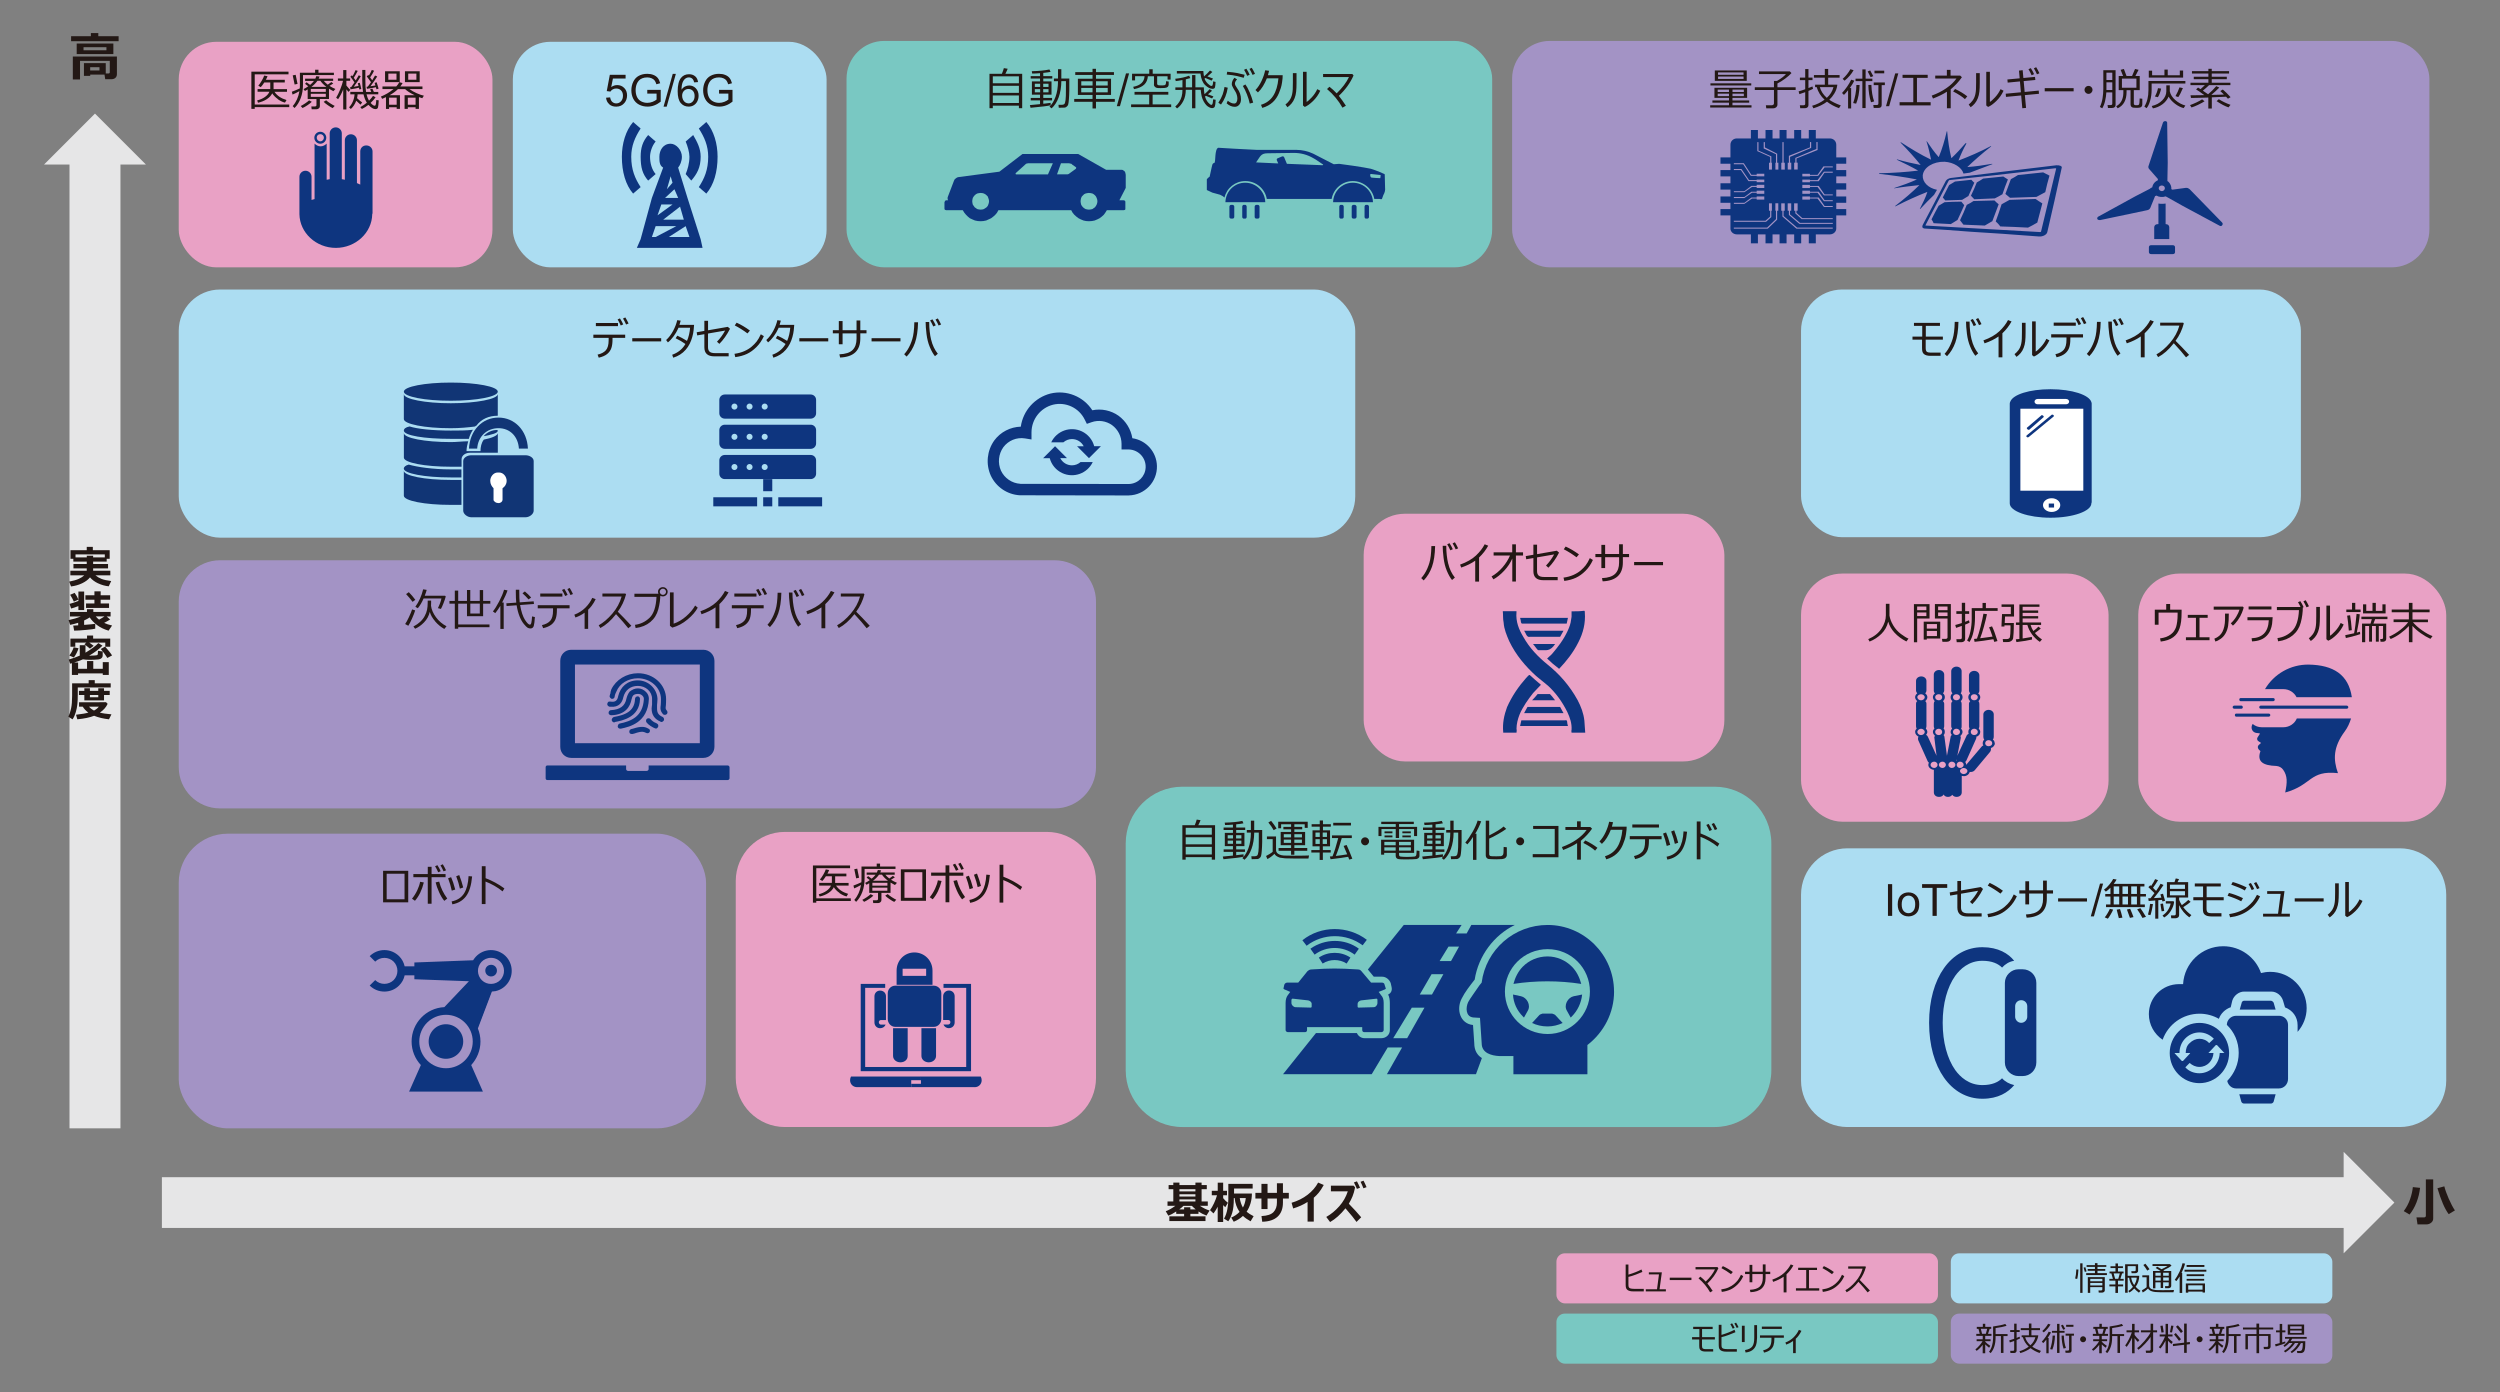 <?xml version="1.0" encoding="UTF-8"?><svg id="_レイヤー_1" xmlns="http://www.w3.org/2000/svg" xmlns:xlink="http://www.w3.org/1999/xlink" viewBox="0 0 677 377"><rect x="0" y="0" width="677" height="377" fill="#808080" stroke="none"/><defs><style>.cls-1,.cls-2,.cls-3,.cls-4,.cls-5,.cls-6,.cls-7,.cls-8,.cls-9,.cls-10,.cls-11,.cls-12{stroke-width:0px;}.cls-1,.cls-3{fill:#0e357f;}.cls-2,.cls-3,.cls-4,.cls-8{fill-rule:evenodd;}.cls-2,.cls-9{fill:#fff;}.cls-4{fill:#e6e6e7;}.cls-5{fill:#acddf2;}.cls-6{fill:none;}.cls-13{clip-path:url(#clippath-1);}.cls-7{fill:#e9a1c5;}.cls-8{fill:#113575;}.cls-14{clip-path:url(#clippath);}.cls-10{fill:#231815;}.cls-11{fill:#a393c5;}.cls-12{fill:#79c8c2;}</style><clipPath id="clippath"><rect class="cls-6" x="187.84" y="101.92" width="39.72" height="39.72"/></clipPath><clipPath id="clippath-1"><rect class="cls-6" x="265.96" y="95.8" width="48.36" height="48.36"/></clipPath></defs><polygon class="cls-4" points="11.92 44.56 25.72 30.76 39.52 44.56 32.62 44.56 32.62 305.56 18.82 305.56 18.82 44.56 11.92 44.56"/><path class="cls-10" d="M24.11,191.37h2.65c-.31.4-.74.75-1.3,1.05-.53-.27-.98-.62-1.35-1.05ZM28.74,190.16l-7.33.02v1.18h1c.35.59.85,1.12,1.51,1.61-.61.2-1.72.39-3.33.58l.35,1.24c1.92-.19,3.44-.51,4.55-.96,1.16.48,2.5.79,4.02.96l.67-1.35c-1.38-.11-2.42-.27-3.13-.47.98-.66,1.68-1.45,2.1-2.37l-.41-.42ZM26.61,188.2v.62h-2.26v-.62h2.26ZM28.17,188.2h1.54v-1.11h-1.54v-.7h-1.56v.7h-2.26v-.7h-1.51v.7h-1.46v1.11h1.46v1.46h5.33v-1.46ZM29.99,185.05h-4.33v-.87h-1.65v.87h-4.48v3.38c0,1.39-.09,2.53-.28,3.41-.18.88-.43,1.63-.74,2.25l1.14.71c.36-.52.65-1.17.87-1.94.23-.77.37-1.51.44-2.22.07-.71.1-1.55.1-2.5v-1.97h8.92v-1.11ZM19.95,175.28c-.23.76-.62,1.51-1.18,2.24l1.22.52c.23-.27.48-.65.74-1.17.26-.51.44-.95.53-1.32l-1.32-.28ZM29.49,176.31c-.42-.53-.76-.93-1.03-1.21l-1.17.65c.26.29.59.7.97,1.23.39.53.65.93.8,1.2l1.29-.69c-.16-.27-.46-.67-.87-1.2ZM21.15,182.35h6.68v.42h1.63v-3.47h-1.63v1.81h-2.57v-2.1h-1.69v2.1h-2.42v-1.69h-1.09c.93-.28,1.74-.57,2.41-.88.46.09,1.07.14,1.83.14.36,0,.77-.01,1.22-.03.45-.02.8-.04,1.06-.07.26-.03.48-.09.66-.18.18-.1.32-.22.42-.37.1-.15.15-.33.15-.53v-1.08l-1.27-.18c-.02.57-.04.89-.06.97l-.15.18c-.07.04-.28.08-.62.11-.34.03-.73.05-1.19.05-.14,0-.26,0-.37,0,1.43-.83,2.63-1.73,3.6-2.7l-1.11-.7c-.76.79-1.92,1.66-3.49,2.6v-2.03h-1.55v2.82c-.66.3-1.65.66-2.99,1.08l.39,1.11.47-.13v3.18h1.67v-.42ZM24.19,174.02h4.32v1.11h1.34v-2.19h-4.63v-.83h-1.65v.83h-4.5v2.19h1.32v-1.11h3l-.53.43,1.5,1.2,1-.76-1.17-.87ZM26.83,167.8c-.32-.25-.62-.54-.9-.88h2.37c-.48.33-.98.62-1.48.88ZM25.79,168.93c-.44.08-1.45.17-3.01.29v-1.2c.59-.27,1.1-.54,1.51-.82.49.75,1.16,1.44,2,2.08.85.64,1.88,1.14,3.11,1.5l.95-1.39c-.85-.2-1.57-.43-2.15-.71.7-.36,1.24-.67,1.62-.93l-.94-.81h1.07v-1.22h-4.68v-.74h-1.72v.74h-4.61v1.22h2.94c-1,.41-2.11.74-3.31.99l.43,1.28c.7-.14,1.43-.32,2.17-.56v.69l-1.34.07.25,1.37c.78,0,1.85-.07,3.22-.2,1.37-.13,2.2-.23,2.49-.33v-1.31ZM20.21,160.54l-1.21.53c.43.69.76,1.3,1,1.85l1.22-.55c-.22-.6-.55-1.21-1.01-1.82ZM21.23,165.21h1.56v-5.02h-1.56v2.55c-.91.36-1.71.62-2.4.79l.43,1.26c.55-.14,1.2-.36,1.97-.66v1.08ZM29.53,163.41h-2.27v-1.01h2.57v-1.21h-2.57v-1.06h-1.69v1.06h-2.44v1.21h2.44v1.01h-2.27v1.22h6.23v-1.22ZM20.45,150.95v-.82h7.93v.82h-3.16v-.45h-1.72v.45h-3.06ZM26.6,157.98c.91.43,1.87.7,2.85.79l.66-1.42c-1.16-.16-2.04-.35-2.63-.59s-1.14-.55-1.64-.96h4.04v-1.24h-4.66v-.63h4.04v-1.19h-4.04v-.65h3.67v-.76h.81v-2.34h-4.56v-.9h-1.65v.9h-4.4v2.34h.77v.76h3.63v.65h-3.6v1.19h3.6v.63h-4.44v1.24h3.77c-.38.36-.88.68-1.5.96-.62.28-1.48.53-2.59.74l.5,1.31c1.08-.13,2.09-.42,3.01-.86.93-.45,1.64-.98,2.13-1.6.55.65,1.29,1.2,2.2,1.63Z"/><path class="cls-10" d="M24.42,19.09v-.9h2.52v.9h-2.52ZM28.48,21.45h1.71c.43,0,.79-.12,1.06-.37.27-.24.41-.57.41-.98v-4.8h-11.94v6.22h1.95v-5.04h8.06v3.08c0,.23-.13.34-.38.34h-.71v-2.8h-5.91v3.44h1.7v-.34h3.87s.19,1.23.19,1.23ZM22.62,13.61v-.83h6.2v.83h-6.2ZM30.7,11.79h-9.93v2.85h9.93v-2.85ZM32.12,9.81h-5.5v-.86h-2.01v.86h-5.36v1.34h12.87v-1.34Z"/><polygon class="cls-4" points="43.84 318.79 634.66 318.79 634.66 311.92 648.4 325.66 634.66 339.4 634.66 332.53 43.84 332.53 43.84 318.79"/><path class="cls-10" d="M367.47,319.9l-.83.3c.31.6.58,1.19.81,1.75l.84-.3c-.19-.47-.46-1.05-.83-1.75ZM369.24,319.73l-.8.3c.23.45.49,1.04.78,1.76l.84-.31c-.27-.66-.54-1.24-.81-1.75ZM365.27,325.96c.4-.68.73-1.34.99-1.97.26-.63.5-1.45.7-2.45l-.39-.46h-6.16v1.54h4.57c-.48,1.49-1.25,2.84-2.3,4.03-1.05,1.19-2.22,2.16-3.53,2.9l1.04,1.38c1.42-.8,2.81-2.04,4.16-3.72,1.48,1.7,2.47,2.93,2.99,3.69l1.27-1.26c-.9-1.08-2.02-2.3-3.35-3.67ZM355.76,324.36c.48-.41.93-.87,1.35-1.37.42-.5.87-1.2,1.36-2.1l-1.52-.65c-.66,1.24-1.61,2.34-2.85,3.3-1.24.96-2.69,1.68-4.34,2.17l.43,1.54c1.43-.43,2.73-1.02,3.9-1.76v5.31h1.68v-6.43ZM347.42,320.43h-1.63v2.59h-2.54v-2.42h-1.65v2.42h-1.64v1.54h1.64v2.85h1.65v-2.85h2.54v1.08c0,1.07-.3,1.93-.91,2.58-.61.65-1.7,1.02-3.27,1.09l.2,1.54c1.84-.04,3.23-.51,4.18-1.39.95-.89,1.43-2.16,1.43-3.81v-1.08h1.59v-1.54h-1.59v-2.59ZM335.73,324.43h1.63c-.11.98-.37,1.84-.78,2.57-.43-.74-.71-1.6-.86-2.57ZM334.18,323.2v-1.34h5.04v-1.26h-6.59v4.32c0,.63-.08,1.45-.25,2.44-.16.99-.47,1.88-.91,2.65l1.14.71c.39-.51.74-1.25,1.05-2.21.31-.96.46-2.33.46-4.08h.24v.11c.12,1.32.56,2.53,1.31,3.64-.66.68-1.41,1.19-2.25,1.54l.67,1.13c.96-.39,1.8-.92,2.5-1.58.55.52,1.24,1.01,2.07,1.46l.82-1.38c-.8-.41-1.44-.81-1.9-1.21.95-1.43,1.43-3.08,1.43-4.93h-4.85ZM329.76,330.91h1.47v-4.56c.17.18.36.36.57.56l.72-1.19c-.49-.37-.92-.79-1.29-1.26v-.79h1.04v-1.2h-1.04v-2.2h-1.47v2.2h-1.61v1.2h1.42c-.17.66-.44,1.38-.81,2.16-.37.79-.73,1.41-1.09,1.88l.95.89c.42-.56.8-1.17,1.13-1.81v4.11ZM322.75,326.54c.32.33.66.65,1.04.96h-1.44v-.57h-1.69v.57h-1.31c.45-.33.83-.65,1.14-.96h2.26ZM323.72,324.8v.56h-4.33v-.56h4.33ZM323.72,323.41v.62h-4.33v-.62h4.33ZM323.72,322.03v.6h-4.33v-.6h4.33ZM318.52,328.71h2.14v.67h-4v1.29h9.79v-1.29h-4.1v-.67h2.2v-.64c.59.41,1.31.78,2.16,1.11l.84-1.37c-.83-.24-1.7-.66-2.61-1.27h2.13v-1.18h-1.68v-3.33h1.41v-1.12h-1.41v-.66h-1.67v.66h-4.33v-.66h-1.66v.66h-1.27v1.12h1.27v3.33h-1.57v1.18h2.12c-.96.7-1.83,1.19-2.6,1.46l.71,1.21c.62-.23,1.33-.61,2.13-1.14v.63Z"/><rect class="cls-11" x="48.4" y="225.76" width="142.8" height="79.8" rx="13.3" ry="13.3"/><path class="cls-10" d="M131.5,237.81v-3.24h-1.03v10.26h1.01v-6.1c.73.27,1.52.64,2.37,1.12.85.48,1.6,1,2.25,1.54l.49-.81c-1.63-1.18-3.32-2.1-5.1-2.77ZM122.68,238.88c-.1-.31-.28-.76-.52-1.34l-.81.3c.43,1.14.76,2.26.99,3.35l.94-.3c-.29-1.03-.49-1.7-.59-2.01ZM126.89,237.25c-.1,1.98-.5,3.53-1.21,4.67-.71,1.14-1.83,1.87-3.38,2.19l.2.78c1.56-.28,2.79-1,3.68-2.16.89-1.16,1.45-2.95,1.67-5.39l-.96-.09ZM124.95,238.62c-.08-.28-.27-.83-.59-1.65l-.82.32c.48,1.28.81,2.4,1,3.35l.9-.31c-.25-.86-.41-1.43-.49-1.71ZM118.45,234.29l-.63.29c.29.46.57,1.01.85,1.64l.67-.3c-.25-.56-.55-1.11-.89-1.63ZM119.9,234.04l-.62.3c.3.48.58,1.02.84,1.62l.67-.28c-.32-.68-.62-1.23-.89-1.65ZM113.76,238.8c-.12.69-.37,1.44-.75,2.26-.38.82-.86,1.59-1.44,2.31l.8.56c1.11-1.27,1.9-2.92,2.4-4.96l-1-.18ZM118.93,238.74l-.96.21c.18.78.49,1.66.93,2.64.44.98.91,1.77,1.42,2.36l.8-.63c-1.04-1.39-1.77-2.91-2.19-4.58ZM116.87,237.54h3.79v-.84h-3.79v-1.97h-1.03v1.97h-3.9v.84h3.9v7.2h1.03v-7.2ZM104.71,243.53v-6.93h4.84v6.93h-4.84ZM110.55,235.82h-6.81v8.53h6.81v-8.53Z"/><path class="cls-11" d="M59.6,151.72h226c6.18,0,11.2,5.02,11.2,11.2v44.8c0,6.18-5.02,11.2-11.2,11.2H59.6c-6.18,0-11.2-5.02-11.2-11.2v-44.8c0-6.18,5.02-11.2,11.2-11.2Z"/><path class="cls-10" d="M231.26,166.46l.12-.15c1.41,1.51,2.52,2.79,3.32,3.82l.83-.67c-1.44-1.56-2.66-2.83-3.67-3.81,1.04-1.41,1.78-2.98,2.23-4.7l-.18-.22h-6.22v.81h5.2c-.46,1.69-1.31,3.24-2.54,4.67-1.23,1.42-2.46,2.46-3.67,3.12l.46.74c1.48-.79,2.85-2,4.12-3.62ZM223.49,163.61c1.02-.96,1.84-2.03,2.48-3.2l-.96-.38c-.53,1.05-1.32,2.07-2.36,3.05s-2.48,1.8-4.3,2.46l.31.8c1.51-.52,2.77-1.14,3.79-1.87v5.66h1.04v-6.53ZM215.49,159.74l-.63.29c.29.46.57,1.01.85,1.64l.67-.3c-.25-.56-.55-1.11-.89-1.63ZM216.94,159.49l-.62.3c.3.48.58,1.02.84,1.62l.67-.28c-.32-.68-.62-1.23-.89-1.65ZM210.58,160.52c-.02,1.01-.08,1.89-.17,2.65-.09.76-.22,1.4-.38,1.92-.16.52-.34,1.02-.55,1.5-.21.48-.45.93-.71,1.36s-.58.83-.94,1.24l.67.63c.98-1.02,1.72-2.25,2.24-3.69.51-1.44.8-3.31.85-5.61h-1ZM215.12,165.26c-.34-1.45-.52-3.02-.52-4.72v-.09h-.97c0,.88.08,1.96.24,3.26.16,1.3.45,2.46.88,3.49s.89,1.87,1.41,2.51l.77-.66c-.86-1.08-1.46-2.34-1.8-3.79ZM205.38,159.47l-.63.29c.29.46.57,1.01.85,1.64l.67-.3c-.25-.56-.55-1.11-.89-1.63ZM206.83,159.22l-.62.3c.3.48.58,1.02.84,1.62l.67-.28c-.32-.68-.62-1.23-.89-1.65ZM203.37,164.74h3.43v-.86h-8.62v.86h4.14v.61c0,1.27-.25,2.18-.75,2.75-.5.56-1.25.96-2.25,1.18l.32.83c.98-.22,1.74-.56,2.29-1.01.55-.45.92-.99,1.13-1.61.21-.62.31-1.4.31-2.35v-.39ZM204.85,160.72h-5.99v.84h5.99v-.84ZM194.81,163.61c1.02-.96,1.84-2.03,2.48-3.2l-.96-.38c-.53,1.05-1.32,2.07-2.36,3.05s-2.48,1.8-4.3,2.46l.31.8c1.51-.52,2.77-1.14,3.79-1.87v5.66h1.04v-6.53ZM188.25,163.97c-.57,1.02-1.38,1.99-2.44,2.92-1.06.93-2.19,1.6-3.39,2v-8.47h-1v9.05l.64.49c1.45-.39,2.82-1.12,4.1-2.18,1.28-1.06,2.21-2.14,2.79-3.22l-.71-.59ZM178.91,160.84c-.17-.17-.25-.37-.25-.59s.09-.42.26-.59c.17-.17.37-.25.59-.25.23,0,.44.08.6.25.17.17.25.36.25.59s-.08.42-.25.59c-.17.17-.37.25-.6.25s-.42-.08-.59-.25ZM178.57,161.13c.25.25.56.38.95.38.33,0,.63-.12.89-.36.26-.24.39-.54.39-.92,0-.33-.12-.62-.37-.86-.24-.25-.56-.37-.94-.37-.34,0-.65.12-.91.36-.26.24-.39.53-.39.88s.12.64.37.89ZM171.8,160.78v.86h5.98c-.13,2.69-.75,4.57-1.87,5.65-1.12,1.08-2.44,1.72-3.96,1.91l.18.88c1.61-.21,2.94-.76,4-1.65,1.06-.89,1.77-2.04,2.14-3.43.37-1.4.56-2.81.56-4.22h-7.04ZM166.7,166.46l.12-.15c1.41,1.51,2.52,2.79,3.32,3.82l.83-.67c-1.44-1.56-2.66-2.83-3.67-3.81,1.04-1.41,1.78-2.98,2.23-4.7l-.18-.22h-6.22v.81h5.2c-.46,1.69-1.31,3.24-2.54,4.67-1.23,1.42-2.46,2.46-3.67,3.12l.46.74c1.48-.79,2.85-2,4.12-3.62ZM159.27,165.11c.37-.35.69-.7.94-1.04.43-.56.79-1.16,1.1-1.82l-.93-.35c-.41.94-1.02,1.82-1.85,2.65-.83.83-1.83,1.46-3,1.91l.3.76c.95-.34,1.78-.77,2.48-1.31v4.38h.96v-5.19ZM152.82,159.47l-.63.29c.29.46.57,1.01.85,1.64l.67-.3c-.25-.56-.55-1.11-.89-1.63ZM154.27,159.22l-.62.3c.3.48.58,1.02.84,1.62l.67-.28c-.32-.68-.62-1.23-.89-1.65ZM150.81,164.74h3.43v-.86h-8.62v.86h4.14v.61c0,1.27-.25,2.18-.75,2.75-.5.56-1.25.96-2.25,1.18l.32.83c.98-.22,1.74-.56,2.29-1.01.55-.45.92-.99,1.13-1.61.21-.62.31-1.4.31-2.35v-.39ZM152.29,160.72h-5.99v.84h5.99v-.84ZM142.13,160.16l-.64.5c.55.48,1.09,1.03,1.64,1.66l.71-.51c-.54-.61-1.11-1.16-1.71-1.65ZM136.49,159.72c-.25.9-.69,1.95-1.32,3.15-.63,1.2-1.2,2.1-1.69,2.7l.64.47c.54-.68,1-1.34,1.38-1.99v6.26h.9v-7.15h-.42c.72-1.41,1.21-2.5,1.46-3.28l-.96-.18ZM144.08,166.92c-.05.84-.12,1.43-.2,1.75-.08.32-.21.49-.39.49-.33,0-.77-.44-1.34-1.32-.56-.88-1-2.22-1.31-4l3.76-.28-.09-.72-3.78.28c-.07-.63-.11-1.59-.11-2.89v-.53h-.94v.56c0,1.25.04,2.22.12,2.93l-2.68.19.06.73,2.72-.2c.19,1.17.46,2.18.81,3.04.35.86.74,1.54,1.17,2.05s.75.84.98.98c.23.14.49.21.79.21h.06c.43-.04.7-.26.83-.67s.23-1.21.31-2.42l-.79-.18ZM129.93,166.14h-2.57v-2.68h2.57v2.68ZM124.08,163.47h2.38v3.4h4.37v-3.4h1.95v-.73h-1.95v-2.95h-.91v2.95h-2.57v-2.96h-.89v2.96h-2.38v-2.81h-.92v2.81h-1.45v.73h1.45v6.8h.92v-.42h8.47v-.74h-8.47v-5.64ZM111.58,167.5c.4-.91.69-1.64.85-2.2l-.83-.28c-.18.55-.46,1.25-.87,2.11-.4.86-.74,1.48-1.02,1.86l.86.47c.27-.4.61-1.06,1.01-1.96ZM117.84,168.28c.75.86,1.58,1.54,2.48,2.04l.6-.73c-1.16-.61-2.12-1.43-2.87-2.46-.75-1.03-1.2-2.05-1.33-3.08.02-.2.03-.47.03-.82v-.59h-.93v.6c0,.69-.06,1.32-.17,1.87-.11.56-.33,1.13-.64,1.71s-.72,1.11-1.22,1.57-1.11.89-1.84,1.27l.46.6c.84-.35,1.65-.92,2.42-1.72.78-.79,1.29-1.74,1.56-2.85.22.85.71,1.71,1.46,2.57ZM112.47,162.43c-.53-.73-1.12-1.42-1.76-2.07l-.74.52c.64.68,1.23,1.38,1.76,2.1l.74-.55ZM119.54,162.06c-.15.77-.47,1.65-.96,2.63l.82.21c.18-.31.42-.83.7-1.55.28-.72.49-1.33.61-1.83l-.18-.19h-5.51c.26-.67.44-1.2.53-1.59l-.96-.15c-.43,1.78-1.13,3.35-2.11,4.72l.67.4c.6-.74,1.12-1.62,1.56-2.65h4.82Z"/><rect class="cls-5" x="48.4" y="78.4" width="318.6" height="67.2" rx="11.2" ry="11.2"/><path class="cls-10" d="M252.51,86.48l-.63.29c.29.46.57,1.01.85,1.64l.67-.3c-.25-.56-.55-1.11-.89-1.63ZM253.96,86.23l-.62.3c.3.48.58,1.02.84,1.62l.67-.28c-.32-.68-.62-1.23-.89-1.65ZM247.6,87.26c-.02,1.01-.08,1.89-.17,2.65-.09.76-.22,1.4-.38,1.92-.16.52-.34,1.02-.55,1.5-.21.48-.45.93-.71,1.36s-.58.83-.94,1.24l.67.63c.98-1.02,1.72-2.25,2.24-3.69.51-1.44.8-3.31.85-5.61h-1ZM252.15,92.01c-.34-1.45-.52-3.02-.52-4.72v-.09h-.97c0,.88.08,1.96.24,3.26.16,1.3.45,2.46.88,3.49s.89,1.87,1.41,2.51l.77-.66c-.86-1.08-1.46-2.34-1.8-3.79ZM243.85,91.58h-7.83v.87h7.83v-.87ZM228.17,90.28h3.78v1.44c0,1.32-.35,2.34-1.06,3.05-.71.71-1.9,1.11-3.58,1.18l.19.87c3.64-.15,5.47-1.86,5.47-5.13v-1.42h1.68v-.85h-1.68v-2.64h-1.02v2.64h-3.78v-2.47h-1.02v2.47h-1.62v.85h1.62v2.96h1.02v-2.96ZM224.29,91.58h-7.83v.87h7.83v-.87ZM210.51,86.71c-.21.92-.57,1.88-1.1,2.87-.53.99-1.16,1.83-1.9,2.5l.48.64c.51-.4,1.02-.95,1.54-1.65.51-.7.91-1.37,1.2-2.03.04-.09.08-.19.12-.29h3.15c-.11,1.34-.39,2.53-.84,3.56-.98-.6-1.85-1.07-2.62-1.41l-.46.7c.96.46,1.85.97,2.65,1.55l-.13.22c-.79,1.26-1.94,2.16-3.45,2.7l.28.8c.68-.21,1.3-.5,1.86-.85s1.06-.79,1.5-1.29c.44-.5.81-1.05,1.1-1.64.29-.59.53-1.2.7-1.84.18-.63.3-1.24.36-1.82.06-.58.11-1.06.13-1.46h-3.96c.12-.36.23-.74.33-1.14l-.97-.13ZM206.03,90.52c-.38.82-.75,1.48-1.12,1.95-.37.48-.83.95-1.38,1.42-.55.47-1.21.87-1.99,1.21-.78.34-1.66.58-2.64.71l.21.9c1.2-.16,2.25-.45,3.14-.86.89-.41,1.75-1.03,2.58-1.85.83-.82,1.5-1.81,2.03-2.97l-.82-.5ZM199.47,87.39l-.5.73c1.15.59,2.3,1.31,3.45,2.17l.66-.77c-1.19-.88-2.39-1.59-3.61-2.14ZM191.74,90.32l4.62-.8c-.61,1.13-1.35,2.14-2.2,3.01l.64.59c1.07-1.07,2.04-2.43,2.89-4.09l-.6-.52-5.35.93v-2.57h-1v2.74l-2.07.36.13.86,1.94-.33v3.56c0,1.63.9,2.44,2.71,2.44h3.87v-.87h-3.62c-.76,0-1.28-.14-1.56-.41-.28-.27-.41-.68-.41-1.23v-3.66ZM183.39,86.71c-.21.92-.57,1.88-1.1,2.87-.53.99-1.16,1.83-1.9,2.5l.48.64c.51-.4,1.02-.95,1.54-1.65.51-.7.91-1.37,1.2-2.03.04-.09.08-.19.12-.29h3.15c-.11,1.34-.39,2.53-.84,3.56-.98-.6-1.85-1.07-2.62-1.41l-.46.7c.96.46,1.85.97,2.65,1.55l-.13.22c-.79,1.26-1.94,2.16-3.45,2.7l.28.8c.68-.21,1.3-.5,1.86-.85s1.06-.79,1.5-1.29c.44-.5.81-1.05,1.1-1.64.29-.59.53-1.2.7-1.84.18-.63.3-1.24.36-1.82.06-.58.11-1.06.13-1.46h-3.96c.12-.36.23-.74.33-1.14l-.97-.13ZM179.05,91.58h-7.83v.87h7.83v-.87ZM167.88,86.22l-.63.29c.29.46.57,1.01.85,1.64l.67-.3c-.25-.56-.55-1.11-.89-1.63ZM169.33,85.96l-.62.3c.3.48.58,1.02.84,1.62l.67-.28c-.32-.68-.62-1.23-.89-1.65ZM165.87,91.49h3.43v-.86h-8.62v.86h4.14v.61c0,1.27-.25,2.18-.75,2.75-.5.56-1.25.96-2.25,1.18l.32.83c.98-.22,1.74-.56,2.29-1.01.55-.45.92-.99,1.13-1.61.21-.62.31-1.4.31-2.35v-.39ZM167.35,87.47h-5.99v.84h5.99v-.84Z"/><rect class="cls-7" x="48.4" y="11.32" width="84.96" height="61.08" rx="10.18" ry="10.18"/><path class="cls-10" d="M110.44,26.45h2.1v1.92h-2.1v-1.92ZM105.36,26.45h2.06v1.92h-2.06v-1.92ZM107.42,29.48h.89v-3.7h-2.79c.89-.5,1.64-1.05,2.25-1.65h1.93c.56.54,1.42,1.09,2.58,1.65h-2.72v3.71h.88v-.44h2.1v.44h.91v-3.19c.31.12.61.22.9.3l.44-.69c-.57-.12-1.23-.34-1.96-.67-.73-.32-1.38-.7-1.95-1.12h3.52v-.7h-6c.25-.31.46-.62.62-.93l-.89-.23c-.2.39-.48.78-.83,1.16h-3.73v.7h2.99c-1.09.89-2.23,1.56-3.42,2.03l.35.62c.33-.14.67-.3,1.03-.47v3.19h.84v-.44h2.06v.43ZM112.76,21.59h-2.21v-1.65h2.21v1.65ZM113.65,22.24v-2.94h-3.99v2.94h3.99ZM107.37,21.59h-2.21v-1.65h2.21v1.65ZM108.25,22.24v-2.94h-3.98v2.94h3.98ZM97.2,23.74c.06.25.1.41.12.49l.52-.13c-.09-.47-.23-1.03-.42-1.68l-.52.12.19.74c-.48.09-.91.15-1.29.21.93-1.25,1.56-2.21,1.9-2.86l-.56-.24c-.18.34-.45.8-.81,1.39l-.53-.71c.41-.64.77-1.27,1.07-1.88l-.59-.2c-.32.75-.58,1.29-.8,1.64l-.18-.25-.42.39c.3.37.67.88,1.11,1.54-.35.54-.64.96-.87,1.26l-.31.03.11.59c.93-.15,1.69-.29,2.29-.44ZM92.94,24.25v5.4h.86v-5.46l.57.7.48-.54c-.31-.31-.66-.71-1.05-1.19v-1.28h1.02v-.64h-1.02v-2.27h-.86v2.27h-1.44v.64h1.39c-.13.62-.38,1.4-.76,2.33-.38.93-.74,1.68-1.1,2.25l.53.4c.54-.8,1-1.67,1.37-2.62ZM96.49,27.3c.49.48.87.82,1.13,1.04l.45-.59c-.45-.32-.9-.71-1.38-1.17.08-.35.13-.69.15-1.03h1.6c.2.89.5,1.64.9,2.27-.5.42-1.09.81-1.77,1.19l.43.5c.61-.29,1.2-.66,1.77-1.12.71.77,1.34,1.16,1.9,1.16.35,0,.58-.14.68-.42.1-.28.17-.93.21-1.95l-.66-.11c-.05.77-.11,1.23-.18,1.36-.06.13-.15.2-.28.2-.26,0-.62-.25-1.08-.76.51-.47.96-.98,1.35-1.52l-.69-.4c-.22.36-.59.8-1.1,1.32-.28-.48-.5-1.05-.66-1.72h3.18v-.66h-1.2l-.4-.89-.62.18.32.71h-1.42c-.12-.68-.18-1.76-.18-3.22v-2.74s-.84,0-.84,0v1.56c0,.53-.01.89-.01,1.08,0,1.33.07,2.44.21,3.31h-3.44v.66h1.15c-.04.69-.2,1.36-.48,1.99-.28.64-.62,1.14-1,1.52l.47.46c.66-.59,1.14-1.34,1.46-2.23ZM101.8,23.61c.08.27.13.46.15.57l.57-.17c-.14-.55-.32-1.13-.54-1.74l-.54.18.22.7c-.33.06-.78.13-1.34.21.71-.95,1.32-1.83,1.83-2.65l-.59-.26c-.18.35-.44.78-.76,1.29l-.57-.78c.46-.67.82-1.27,1.07-1.8l-.62-.23c-.19.49-.46,1.01-.8,1.56l-.14-.2-.43.39c.57.76.96,1.29,1.15,1.57-.34.52-.63.92-.87,1.21l-.33.04.11.55c1-.14,1.79-.29,2.4-.43ZM83.26,28.49c.52-.34.9-.65,1.17-.92l-.73-.4c-.21.21-.56.48-1.04.81-.48.32-.89.57-1.22.73l.48.54c.38-.16.83-.41,1.34-.76ZM90.64,28.68c-.34-.16-.75-.4-1.25-.72-.49-.33-.85-.59-1.07-.81l-.67.43c.24.26.63.57,1.17.94.54.37.96.62,1.27.75l.55-.59ZM88.23,26.24h-4.07v-.83h4.07v.83ZM84.16,24.09h4.07v.78h-4.07v-.78ZM85.96,21.88h.8c.38.56.92,1.11,1.62,1.64h-4.04c.65-.48,1.19-1.03,1.62-1.64ZM86.34,29.35c.19-.15.28-.34.28-.58v-1.96h2.47v-2.78c.38.24.77.46,1.19.67l.55-.6c-.63-.27-1.17-.55-1.62-.84.48-.27.83-.48,1.04-.64l-.52-.4c-.42.31-.74.54-.98.71-.45-.35-.8-.69-1.07-1.03h2.54v-.6h-3.92c.11-.25.19-.45.24-.57l-.88-.11c-.07.24-.16.47-.27.69h-2.77v.6h2.41c-.27.36-.62.72-1.05,1.07l-.97-.7-.4.42.87.66c-.43.31-.86.57-1.28.77l.38.5c.23-.12.48-.26.74-.42v2.61h2.38v1.63c0,.25-.15.38-.45.38h-.94l.09.76h1.28c.25,0,.47-.08.65-.23ZM80.57,22.72l-.5-2.46-.8.15.51,2.48.8-.17ZM81.09,24.66c-.28,1.66-.89,3.01-1.83,4.07l.5.52c.71-.7,1.27-1.6,1.68-2.69.41-1.1.61-2.32.61-3.67v-2.56h8.37v-.64h-4.18v-.8h-.91v.8h-4.12v3.59c0,.18,0,.4-.03.66-.7.33-1.41.63-2.15.9l.19.77c.53-.21,1.15-.53,1.88-.94ZM75.22,26.86c.67.47,1.32.78,1.95.93l.42-.7c-1.5-.45-2.58-1.2-3.26-2.23h3.39v-.73h-3.64v-1.79h3.04v-.73h-5.13c.21-.39.37-.72.46-.98l-.91-.17c-.13.4-.34.87-.66,1.4-.31.54-.63.99-.93,1.35l.66.39c.27-.27.59-.7.96-1.27h1.62v1.79h-3.44v.73h3.2c-.21.52-.61.99-1.2,1.41s-1.3.73-2.11.93l.23.63c.91-.2,1.71-.52,2.39-.97.68-.45,1.17-.97,1.46-1.57.36.57.87,1.09,1.54,1.56ZM68.98,20.13h9.15v-.73h-10.06v10.08h.91v-.46h9.35v-.72h-9.35v-8.17Z"/><rect class="cls-5" x="138.88" y="11.32" width="84.96" height="61.08" rx="10.18" ry="10.18"/><path class="cls-10" d="M197.24,25.36v1.6c-.24.21-.6.42-1.07.61-.47.19-.95.28-1.44.28-.57,0-1.1-.12-1.61-.38-.5-.25-.89-.63-1.15-1.15s-.4-1.16-.4-1.92c0-.62.11-1.2.33-1.73.13-.31.31-.59.54-.85.23-.26.54-.47.92-.62.38-.16.83-.24,1.35-.24.43,0,.83.08,1.18.23.36.15.63.35.82.6.19.25.35.59.48,1.03l1.03-.28c-.15-.58-.37-1.05-.65-1.41-.29-.36-.68-.64-1.18-.84-.5-.2-1.06-.3-1.68-.3-.86,0-1.61.18-2.27.53s-1.16.89-1.51,1.61c-.35.72-.52,1.5-.52,2.34s.18,1.61.53,2.29c.35.68.87,1.21,1.56,1.57.69.36,1.46.54,2.3.54.62,0,1.23-.11,1.83-.34.59-.22,1.17-.56,1.73-1v-3.19h-3.64v1.01h2.53ZM185.22,24.6c.33-.34.74-.51,1.21-.51s.88.17,1.2.51c.32.34.47.81.47,1.4s-.16,1.11-.48,1.46c-.32.36-.7.54-1.15.54-.3,0-.6-.09-.87-.26-.28-.17-.49-.43-.65-.76-.15-.33-.23-.68-.23-1.04,0-.55.17-1,.5-1.34ZM188.25,20.67c-.43-.38-.99-.57-1.66-.57-.91,0-1.63.33-2.16.98-.61.75-.92,1.96-.92,3.62,0,1.48.28,2.55.83,3.2.55.65,1.27.97,2.15.97.52,0,.98-.12,1.38-.37.41-.25.73-.6.96-1.06.23-.46.35-.96.35-1.5,0-.82-.25-1.49-.74-2.01-.49-.52-1.09-.78-1.8-.78-.4,0-.79.09-1.15.28-.37.19-.68.47-.93.86,0-.86.11-1.52.3-1.99.19-.46.45-.82.79-1.06.25-.19.55-.28.88-.28.42,0,.77.15,1.05.45.17.19.3.49.4.9l1.05-.08c-.09-.67-.34-1.19-.78-1.57ZM180.54,28.88l2.48-8.88h-.84l-2.49,8.88h.85ZM177.8,25.36v1.6c-.24.21-.6.42-1.07.61-.47.19-.95.28-1.44.28-.57,0-1.1-.12-1.61-.38-.5-.25-.89-.63-1.15-1.15s-.4-1.16-.4-1.92c0-.62.11-1.2.33-1.73.13-.31.31-.59.54-.85.23-.26.54-.47.92-.62.38-.16.83-.24,1.35-.24.43,0,.83.08,1.18.23.36.15.63.35.82.6.19.25.35.59.48,1.03l1.03-.28c-.15-.58-.37-1.05-.65-1.41-.29-.36-.68-.64-1.18-.84-.5-.2-1.06-.3-1.68-.3-.86,0-1.61.18-2.27.53s-1.16.89-1.51,1.61c-.35.72-.52,1.5-.52,2.34s.18,1.61.53,2.29c.35.68.87,1.21,1.56,1.57.69.36,1.46.54,2.3.54.62,0,1.23-.11,1.83-.34.59-.22,1.17-.56,1.73-1v-3.19h-3.64v1.01h2.53ZM164.96,28.22c.49.44,1.13.66,1.91.66.95,0,1.71-.35,2.26-1.04.45-.57.68-1.24.68-2.02,0-.82-.26-1.48-.77-2-.52-.52-1.15-.78-1.9-.78-.57,0-1.11.18-1.62.54l.46-2.31h3.43v-1.01h-4.27l-.83,4.41.99.13c.16-.25.37-.45.64-.6.27-.15.58-.23.92-.23.55,0,.99.17,1.33.52.34.35.51.82.51,1.42,0,.63-.18,1.14-.53,1.52-.35.38-.78.57-1.29.57-.42,0-.78-.14-1.08-.41-.3-.27-.49-.68-.57-1.22l-1.11.09c.07.72.35,1.3.85,1.74Z"/><path class="cls-7" d="M212.56,225.28h70.92c7.35,0,13.32,5.97,13.32,13.32v53.28c0,7.35-5.97,13.32-13.32,13.32h-70.92c-7.35,0-13.32-5.97-13.32-13.32v-53.28c0-7.35,5.97-13.32,13.32-13.32Z"/><path class="cls-10" d="M271.71,237.41v-3.24h-1.03v10.26h1.01v-6.1c.73.27,1.52.64,2.37,1.12.85.48,1.6,1,2.25,1.54l.49-.81c-1.63-1.18-3.32-2.1-5.1-2.77ZM262.9,238.48c-.1-.31-.28-.76-.52-1.34l-.81.3c.43,1.14.76,2.26.99,3.35l.94-.3c-.29-1.03-.49-1.7-.59-2.01ZM267.1,236.85c-.1,1.98-.5,3.53-1.21,4.67-.71,1.14-1.83,1.87-3.38,2.19l.2.78c1.56-.28,2.79-1,3.68-2.16.89-1.16,1.45-2.95,1.67-5.39l-.96-.09ZM265.16,238.21c-.08-.28-.27-.83-.59-1.65l-.82.32c.48,1.28.81,2.4,1,3.35l.9-.31c-.25-.86-.41-1.43-.49-1.71ZM258.66,233.88l-.63.29c.29.46.57,1.01.85,1.64l.67-.3c-.25-.56-.55-1.11-.89-1.63ZM260.11,233.63l-.62.3c.3.48.58,1.02.84,1.62l.67-.28c-.32-.68-.62-1.23-.89-1.65ZM253.97,238.4c-.12.69-.37,1.44-.75,2.26-.38.82-.86,1.59-1.44,2.31l.8.56c1.11-1.27,1.9-2.92,2.4-4.96l-1-.18ZM259.15,238.34l-.96.21c.18.78.49,1.66.93,2.64.44.98.91,1.77,1.42,2.36l.8-.63c-1.04-1.39-1.77-2.91-2.19-4.58ZM257.08,237.14h3.79v-.84h-3.79v-1.97h-1.03v1.97h-3.9v.84h3.9v7.2h1.03v-7.2ZM244.93,243.13v-6.93h4.84v6.93h-4.84ZM250.76,235.41h-6.81v8.53h6.81v-8.53ZM235.33,243.46c.52-.34.9-.65,1.17-.92l-.73-.4c-.21.21-.56.48-1.04.81-.48.32-.89.57-1.22.73l.48.54c.38-.16.83-.41,1.34-.76ZM242.71,243.65c-.34-.16-.75-.4-1.25-.72-.49-.33-.85-.59-1.07-.81l-.67.43c.24.26.63.57,1.17.94.54.37.96.62,1.27.75l.55-.59ZM240.3,241.21h-4.07v-.83h4.07v.83ZM236.24,239.06h4.07v.78h-4.07v-.78ZM238.04,236.86h.8c.38.56.92,1.11,1.62,1.64h-4.04c.65-.48,1.19-1.03,1.62-1.64ZM238.41,244.32c.19-.15.28-.34.28-.58v-1.96h2.47v-2.78c.38.24.77.46,1.19.67l.55-.6c-.63-.27-1.17-.55-1.62-.84.48-.27.83-.48,1.04-.64l-.52-.4c-.42.31-.74.54-.98.71-.45-.35-.8-.69-1.07-1.03h2.54v-.6h-3.92c.11-.25.19-.45.24-.57l-.88-.11c-.07.24-.16.47-.27.69h-2.77v.6h2.41c-.27.36-.62.72-1.05,1.07l-.97-.7-.4.42.87.66c-.43.31-.86.57-1.28.77l.38.5c.23-.12.48-.26.74-.42v2.61h2.38v1.63c0,.25-.15.38-.45.38h-.94l.09.76h1.28c.25,0,.47-.08.65-.23ZM232.64,237.69l-.5-2.46-.8.15.51,2.48.8-.17ZM233.17,239.63c-.28,1.66-.89,3.01-1.83,4.07l.5.52c.71-.7,1.27-1.6,1.68-2.69.41-1.1.61-2.32.61-3.67v-2.56h8.37v-.64h-4.18v-.8h-.91v.8h-4.12v3.59c0,.18,0,.4-.03.66-.7.33-1.41.63-2.15.9l.19.77c.53-.21,1.15-.53,1.88-.94ZM227.3,241.83c.67.47,1.32.78,1.95.93l.42-.7c-1.5-.45-2.58-1.2-3.26-2.23h3.39v-.73h-3.64v-1.79h3.04v-.73h-5.13c.21-.39.37-.72.46-.98l-.91-.17c-.13.4-.34.87-.66,1.4-.31.54-.63.99-.93,1.35l.66.39c.27-.27.59-.7.96-1.27h1.62v1.79h-3.44v.73h3.2c-.21.52-.61.99-1.2,1.41s-1.3.73-2.11.93l.23.63c.91-.2,1.71-.52,2.39-.97.68-.45,1.17-.97,1.46-1.57.36.57.87,1.09,1.54,1.56ZM221.05,235.1h9.15v-.73h-10.06v10.08h.91v-.46h9.35v-.72h-9.35v-8.17Z"/><path class="cls-12" d="M320.2,213.04h144.12c8.48,0,15.36,6.88,15.36,15.36v61.44c0,8.48-6.88,15.36-15.36,15.36h-144.12c-8.48,0-15.36-6.88-15.36-15.36v-61.44c0-8.48,6.88-15.36,15.36-15.36Z"/><path class="cls-10" d="M462.7,223.11l-.63.29c.29.46.57,1.01.85,1.64l.67-.3c-.25-.56-.55-1.11-.89-1.63ZM464.14,222.86l-.62.3c.3.48.58,1.02.84,1.62l.67-.28c-.32-.68-.62-1.23-.89-1.65ZM460.51,225.69v-3.24h-1.03v10.26h1.01v-6.1c.73.27,1.52.64,2.37,1.12.85.48,1.6,1,2.25,1.54l.49-.81c-1.63-1.18-3.32-2.1-5.1-2.77ZM451.69,226.77c-.1-.31-.28-.76-.52-1.34l-.81.3c.43,1.14.76,2.26.99,3.35l.94-.3c-.29-1.03-.49-1.7-.59-2.01ZM455.9,225.14c-.1,1.98-.5,3.53-1.21,4.67-.71,1.14-1.83,1.87-3.38,2.19l.2.78c1.56-.28,2.79-1,3.68-2.16.89-1.16,1.45-2.95,1.67-5.39l-.96-.09ZM453.96,226.5c-.08-.28-.27-.83-.59-1.65l-.82.32c.48,1.28.81,2.4,1,3.35l.9-.31c-.25-.86-.41-1.43-.49-1.71ZM446.53,227.28h3.43v-.86h-8.62v.86h4.14v.61c0,1.27-.25,2.18-.75,2.75-.5.56-1.25.96-2.25,1.18l.32.83c.98-.22,1.74-.56,2.29-1.01.55-.45.92-.99,1.13-1.61.21-.62.31-1.4.31-2.35v-.39ZM449.25,223.26h-7.22v.84h7.22v-.84ZM435.76,222.51c-.17.88-.49,1.83-.96,2.85-.47,1.02-1.03,1.85-1.67,2.51l.67.65c.49-.45.94-1,1.35-1.67.41-.67.77-1.38,1.06-2.14h3.14c-.18,1.96-.65,3.54-1.41,4.72-.76,1.19-1.87,2-3.31,2.44l.35.84c.57-.16,1.09-.38,1.57-.64.48-.27.91-.57,1.27-.91.37-.34.69-.72.96-1.13.28-.41.51-.85.71-1.33.2-.47.37-.94.51-1.39.14-.46.25-.95.33-1.49.08-.54.13-.92.14-1.15l.03-.81h-4c.14-.43.25-.83.32-1.2l-1.07-.14ZM429.29,227.59l-.54.67c1.48.77,2.54,1.46,3.2,2.09l.64-.76c-.92-.72-2.02-1.39-3.3-2ZM428.11,227.67c1.23-1.02,2.23-2.11,3.02-3.27l-.46-.44h-2.61v-1.55h-1v1.55h-3.15v.79h5.75c-.67.95-1.59,1.83-2.75,2.63-1.16.8-2.47,1.47-3.95,2l.34.8c1.51-.58,2.77-1.2,3.78-1.86v4.48h1.02v-5.13ZM422.03,223.66h-6.86v.81h5.85v6.83h-5.96v.84h6.97v-8.47ZM410.9,228.59c.21.21.46.32.76.32s.55-.11.76-.32.32-.46.32-.76-.11-.55-.32-.76-.46-.32-.76-.32-.55.11-.76.32-.32.46-.32.76.11.55.32.76ZM402.34,231.56c0,.2.03.37.1.52.07.15.16.27.3.37.13.1.28.16.45.17.17.02.46.03.86.05s.8.03,1.17.03c.61,0,1.12-.02,1.54-.06.42-.04.74-.16.96-.37.22-.21.33-.46.33-.77v-2.06l-.86-.09c0,.65-.01,1.14-.04,1.46-.03.32-.07.53-.12.62-.05.1-.13.18-.24.26-.11.08-.23.13-.38.16-.15.03-.56.04-1.22.04-.44,0-.81,0-1.09-.02-.29-.01-.47-.04-.56-.08l-.2-.19c-.04-.08-.07-.18-.07-.3v-4.2c.62-.26,1.41-.66,2.37-1.21.96-.55,1.71-1.02,2.25-1.42l-.71-.65c-.71.64-2.02,1.45-3.91,2.42v-4h-.93v9.3ZM399.82,232.85v-7.08h-.33c.58-.92,1.12-2.04,1.62-3.36l-.97-.2c-.25.88-.7,1.89-1.35,3.04-.65,1.15-1.32,2.13-1.99,2.92l.57.49c.61-.65,1.11-1.33,1.52-2.03v6.22h.93ZM387.9,228.51h-1.44v-.88h1.44v.88ZM390.17,228.51h-1.44v-.88h1.44v.88ZM387.9,227.05h-1.44v-.88h1.44v.88ZM390.17,227.05h-1.44v-.88h1.44v.88ZM390.75,232v-.66c-.3.05-.97.13-1.99.25v-.91h2.38v-.67h-2.38v-.88h2.23v-3.59h-2.23v-.78h2.44v-.66h-2.44v-.87c.88-.09,1.54-.18,1.97-.27l-.3-.66c-1.28.27-2.87.43-4.78.47l.1.64h.1c.52,0,1.2-.03,2.03-.1v.79h-2.53v.66h2.53v.78h-2.2v3.59h2.2v.88h-2.52v.67h2.52v1.01c-1.34.14-2.25.23-2.75.26l.18.73c3.01-.28,4.83-.51,5.46-.69ZM394.54,232.64c.15-.03.29-.09.42-.17.13-.08.24-.18.33-.29s.15-.24.2-.38c.08-.27.15-.74.2-1.43.06-.69.09-1.48.11-2.38v-3.23h-2.16v-2.53h-.9v2.53h-1.11v.71h1.11c-.01,1.63-.24,3.04-.67,4.23-.44,1.19-.98,2.07-1.64,2.66l.57.47c.82-.73,1.46-1.73,1.92-2.99.46-1.26.7-2.72.72-4.38h1.24v2.3c.01,1.32-.03,2.27-.1,2.84-.08.57-.18.93-.33,1.06-.14.14-.36.21-.66.21h-.93l.09.8c.96,0,1.49-.02,1.59-.04ZM377.95,230.35h-3.07v-.89h3.07v.89ZM382.07,230.35h-3.22v-.89h3.22v.89ZM378.85,227.98h3.22v.92h-3.22v-.92ZM374.88,227.98h3.07v.92h-3.07v-.92ZM377.95,230.95v.75c0,.28.07.5.2.66.13.16.35.26.66.3.31.04.96.07,1.95.07.53,0,1.1,0,1.71-.03s.99-.04,1.12-.07c.13-.03.26-.08.39-.16.12-.08.23-.18.3-.3s.11-.27.11-.43v-1.31l-.77-.11c-.02.68-.05,1.09-.09,1.22s-.1.23-.19.29c-.08.07-.18.11-.29.12-.11.01-.38.03-.81.06-.43.02-.84.04-1.23.04-.33,0-.66,0-.98-.03-.32-.02-.56-.04-.71-.06-.15-.02-.26-.07-.34-.15-.08-.08-.12-.2-.12-.34v-.52h4.08v-3.56h-8.94v4.06h.83v-.5h3.11ZM382.05,226.75v-.5h-2.29v.5h2.29ZM377.07,226.75v-.5h-2.14v.5h2.14ZM382.05,225.64v-.5h-2.29v.5h2.29ZM377.07,225.64v-.5h-2.14v.5h2.14ZM383.75,226.41v-2.5h-4.89v-.76h4v-.63h-8.82v.63h3.93v.76h-4.68v2.5h.81v-1.89h3.87v2.41h.9v-2.41h4.06v1.89h.83ZM368.9,228.59c.21.21.46.32.76.32s.55-.11.76-.32.32-.46.32-.76-.11-.55-.32-.76-.46-.32-.76-.32-.55.11-.76.32-.32.46-.32.76.11.55.32.76ZM365.09,232.03c.11.29.21.54.28.75l.84-.25c-.71-1.82-1.23-3.06-1.55-3.71l-.81.26c.31.69.63,1.45.97,2.27-.88.16-1.9.3-3.08.44.56-1.33,1.1-2.95,1.61-4.84h2.72v-.73h-5.37v.73h1.69c-.54,2.11-1.06,3.75-1.54,4.93-.28.03-.52.05-.72.06l.19.74c2.3-.27,3.89-.49,4.77-.66ZM365.84,223.53v-.72h-4.8v.72h4.8ZM357.4,228.54h-1.17v-1.29h1.17v1.29ZM359.34,228.54h-1.15v-1.29h1.15v1.29ZM358.19,225.45h1.15v1.2h-1.15v-1.2ZM356.23,225.45h1.17v1.2h-1.17v-1.2ZM357.36,230.86v2.01h.87v-2.01h2.13v-.67h-2.13v-1.01h1.95v-4.32h-1.92v-.99h2.13v-.67h-2.13v-1.01h-.87v1.01h-2.2v.67h2.2v.99h-1.96v4.32h1.93v1.01h-2.25v.67h2.25ZM350.7,231.73c-1.53,0-2.53-.02-3-.05-.47-.03-.87-.12-1.2-.26s-.57-.31-.72-.52c-.15-.21-.23-.45-.23-.72v-3.66h-2.47v.72h1.56v3.43c-.16.15-.44.35-.83.59-.39.24-.71.42-.96.54l.36.83c.6-.29,1.24-.75,1.92-1.41.21.44.71.79,1.48,1.04.5.09.97.15,1.41.18.44.03,1.29.04,2.56.05h3.75l.16-.83c-.7.04-1.97.06-3.81.06ZM349.62,228.25h-1.97v-.89h1.97v.89ZM352.56,228.25h-2.06v-.89h2.06v.89ZM350.51,225.91h2.06v.86h-2.06v-.86ZM347.65,225.91h1.97v.86h-1.97v-.86ZM349.62,230.39v1.07h.89v-1.07h3.5v-.75h-3.5v-.76h2.92v-3.6h-2.92v-.69h2.13v-.67h-2.13v-.71h2.81v.98h.81v-1.66h-7.99v1.76h.79v-1.08h2.7v.71h-2.09v.67h2.09v.69h-2.82v3.6h2.82v.76h-3.39v.75h3.39ZM344.22,222.29l-.75.44c.59.71,1.07,1.4,1.44,2.08l.79-.45c-.43-.7-.92-1.39-1.48-2.07ZM333.9,228.51h-1.44v-.88h1.44v.88ZM336.17,228.51h-1.44v-.88h1.44v.88ZM333.9,227.05h-1.44v-.88h1.44v.88ZM336.17,227.05h-1.44v-.88h1.44v.88ZM336.75,232v-.66c-.3.05-.97.13-1.99.25v-.91h2.38v-.67h-2.38v-.88h2.23v-3.59h-2.23v-.78h2.44v-.66h-2.44v-.87c.88-.09,1.54-.18,1.97-.27l-.3-.66c-1.28.27-2.87.43-4.78.47l.1.64h.1c.52,0,1.2-.03,2.03-.1v.79h-2.53v.66h2.53v.78h-2.2v3.59h2.2v.88h-2.52v.67h2.52v1.01c-1.34.14-2.25.23-2.75.26l.18.73c3.01-.28,4.83-.51,5.46-.69ZM340.54,232.64c.15-.03.29-.09.42-.17.13-.08.24-.18.33-.29s.15-.24.2-.38c.08-.27.15-.74.2-1.43.06-.69.09-1.48.11-2.38v-3.23h-2.16v-2.53h-.9v2.53h-1.11v.71h1.11c-.01,1.63-.24,3.04-.67,4.23-.44,1.19-.98,2.07-1.64,2.66l.57.47c.82-.73,1.46-1.73,1.92-2.99.46-1.26.7-2.72.72-4.38h1.24v2.3c.01,1.32-.03,2.27-.1,2.84-.08.57-.18.93-.33,1.06-.14.14-.36.21-.66.21h-.93l.09.8c.96,0,1.49-.02,1.59-.04ZM321.09,229.34h7.07v2.05h-7.07v-2.05ZM321.09,226.74h7.07v1.9h-7.07v-1.9ZM321.09,226.03v-1.87h7.07v1.87h-7.07ZM328.15,232.79h.89v-9.32h-4.55c.26-.51.47-.96.62-1.36l-1.04-.17c-.08.37-.26.88-.53,1.53h-3.36v9.33h.9v-.69h7.07v.67Z"/><rect class="cls-7" x="369.28" y="139.12" width="97.68" height="67.08" rx="11.18" ry="11.18"/><path class="cls-10" d="M450.35,152.19h-7.83v.87h7.83v-.87ZM434.67,150.89h3.78v1.44c0,1.32-.35,2.34-1.06,3.05-.71.71-1.9,1.11-3.58,1.18l.19.87c3.64-.15,5.47-1.86,5.47-5.13v-1.42h1.68v-.85h-1.68v-2.64h-1.02v2.64h-3.78v-2.47h-1.02v2.47h-1.62v.85h1.62v2.96h1.02v-2.96ZM430.53,151.13c-.38.82-.75,1.48-1.12,1.95-.37.48-.83.95-1.38,1.42-.55.47-1.21.87-1.99,1.21-.78.34-1.66.58-2.64.71l.21.9c1.2-.16,2.25-.45,3.14-.86.89-.41,1.75-1.03,2.58-1.85.83-.82,1.5-1.81,2.03-2.97l-.82-.5ZM423.97,148.01l-.5.73c1.15.59,2.3,1.31,3.45,2.17l.66-.77c-1.19-.88-2.39-1.59-3.61-2.14ZM416.24,150.94l4.62-.8c-.61,1.13-1.35,2.14-2.2,3.01l.64.59c1.07-1.07,2.04-2.43,2.89-4.09l-.6-.52-5.35.93v-2.57h-1v2.74l-2.07.36.13.86,1.94-.33v3.56c0,1.63.9,2.44,2.71,2.44h3.87v-.87h-3.62c-.76,0-1.28-.14-1.56-.41-.28-.27-.41-.68-.41-1.23v-3.66ZM409.54,157.48h.97v-7.05h1.93v-.85h-1.93v-2.17h-1v2.17h-5.04v.85h4.44c-.48,1.14-1.16,2.21-2.04,3.23-.88,1.01-1.87,1.83-2.95,2.44l.5.79c.98-.54,1.96-1.32,2.92-2.35.96-1.03,1.69-2.13,2.19-3.3v6.25ZM400.53,150.97c1.02-.96,1.84-2.03,2.48-3.2l-.96-.38c-.53,1.05-1.32,2.07-2.36,3.05s-2.48,1.8-4.3,2.46l.31.8c1.51-.52,2.77-1.14,3.79-1.87v5.66h1.04v-6.53ZM392.53,147.1l-.63.29c.29.46.57,1.01.85,1.64l.67-.3c-.25-.56-.55-1.11-.89-1.63ZM393.98,146.85l-.62.3c.3.48.58,1.02.84,1.62l.67-.28c-.32-.68-.62-1.23-.89-1.65ZM387.62,147.88c-.02,1.01-.08,1.89-.17,2.65-.09.76-.22,1.4-.38,1.92-.16.52-.34,1.02-.55,1.5-.21.48-.45.93-.71,1.36s-.58.83-.94,1.24l.67.63c.98-1.02,1.72-2.25,2.24-3.69.51-1.44.8-3.31.85-5.61h-1ZM392.17,152.62c-.34-1.45-.52-3.02-.52-4.72v-.09h-.97c0,.88.08,1.96.24,3.26.16,1.3.45,2.46.88,3.49s.89,1.87,1.41,2.51l.77-.66c-.86-1.08-1.46-2.34-1.8-3.79Z"/><rect class="cls-12" x="229.24" y="11.08" width="174.84" height="61.32" rx="10.22" ry="10.22"/><path class="cls-10" d="M295.86,25.01h-3.06v-1.19h3.06v1.19ZM299.97,25.01h-3.17v-1.19h3.17v1.19ZM296.8,22.01h3.17v1.15h-3.17s0-1.15,0-1.15ZM292.81,22.01h3.06v1.16h-3.06s0-1.16,0-1.16ZM295.86,27.57v1.81h.93v-1.81h5.1v-.77h-5.1v-1.09h4.08v-4.39h-4.08v-1.03h4.87v-.75h-4.87v-.9h-.93v.9h-4.68v.75h4.68v1.03h-3.97v4.39h3.97v1.09h-4.96v.77h4.96ZM281.67,25.01h-1.44v-.88h1.44v.88ZM283.94,25.01h-1.44v-.88h1.44v.88ZM281.67,23.55h-1.44v-.88h1.44v.88ZM283.94,23.55h-1.44v-.88h1.44v.88ZM284.51,28.51v-.66c-.3.05-.97.13-1.99.25v-.91h2.38v-.67h-2.38v-.88h2.23v-3.59h-2.23v-.78h2.44v-.66h-2.44v-.87c.88-.09,1.54-.18,1.97-.27l-.3-.66c-1.28.27-2.87.43-4.78.47l.1.64h.1c.52,0,1.2-.03,2.03-.1v.79h-2.53v.66h2.53v.78h-2.2v3.59h2.2v.88h-2.52v.67h2.52v1.01c-1.34.14-2.25.23-2.75.26l.18.73c3.01-.28,4.83-.51,5.46-.69ZM288.31,29.15c.15-.03.29-.09.42-.17.13-.08.24-.18.33-.29s.15-.24.2-.38c.08-.27.15-.74.2-1.43.06-.69.09-1.48.11-2.38v-3.23h-2.16v-2.53h-.9v2.53h-1.11v.71h1.11c-.01,1.63-.24,3.04-.67,4.23-.44,1.19-.98,2.07-1.64,2.66l.57.47c.82-.73,1.46-1.73,1.92-2.99.46-1.26.7-2.72.72-4.38h1.24v2.3c.01,1.32-.03,2.27-.1,2.84-.08.57-.18.93-.33,1.06-.14.14-.36.21-.66.21h-.93l.09.8c.96,0,1.49-.02,1.59-.04ZM268.85,25.85h7.07v2.05h-7.07v-2.05ZM268.85,23.24h7.07v1.9h-7.07v-1.9ZM268.85,22.54v-1.87h7.07v1.87h-7.07ZM275.92,29.3h.89v-9.32h-4.55c.26-.51.47-.96.62-1.36l-1.04-.17c-.08.37-.26.88-.53,1.53h-3.36v9.33h.9v-.69h7.07v.67Z"/><polygon class="cls-10" points="303.28 28.76 305.76 19.88 304.92 19.88 302.43 28.76 303.28 28.76"/><path class="cls-10" d="M362.56,25.95c1.77-1.66,3.1-3.5,3.98-5.51l-.33-.4h-7.92v.83h7.01c-.71,1.49-1.82,2.96-3.33,4.41-.59-.64-1.23-1.23-1.95-1.79l-.66.62c1.74,1.48,3.13,3.16,4.18,5.05l.93-.53c-.7-1.07-1.34-1.96-1.92-2.68ZM351.09,19.81h-.98v2.47c.02,1.45-.04,2.52-.2,3.21-.15.69-.4,1.26-.74,1.72-.34.46-.7.82-1.07,1.09l.54.74c.41-.29.78-.63,1.12-1.03.34-.4.61-.88.82-1.42.21-.54.35-1.13.42-1.78.07-.64.1-1.42.1-2.35v-2.67ZM356.72,24.14c-.38.82-.88,1.57-1.51,2.24-.63.67-1.09,1.08-1.38,1.22v-8.16h-.98v9.12l.49.4c.68-.28,1.42-.82,2.24-1.61.82-.8,1.47-1.73,1.95-2.78l-.8-.42ZM342.61,19.02c-.17.88-.49,1.83-.96,2.85-.47,1.02-1.03,1.85-1.67,2.51l.67.65c.49-.45.94-1,1.35-1.67.41-.67.77-1.38,1.06-2.14h3.14c-.18,1.96-.65,3.54-1.41,4.72-.76,1.19-1.87,2-3.31,2.44l.35.84c.57-.16,1.09-.38,1.57-.64.48-.27.91-.57,1.27-.91.37-.34.69-.72.96-1.13.28-.41.51-.85.71-1.33.2-.47.37-.94.51-1.39.14-.46.25-.95.33-1.49.08-.54.13-.92.14-1.15l.03-.81h-4c.14-.43.25-.83.32-1.2l-1.07-.14ZM337.52,18.61l-.63.29c.29.46.57,1.01.85,1.64l.67-.3c-.25-.56-.55-1.11-.89-1.63ZM338.97,18.36l-.62.3c.3.48.58,1.02.84,1.62l.67-.28c-.32-.68-.62-1.23-.89-1.65ZM331.6,23.55c-.11.7-.28,1.38-.51,2.04-.24.66-.62,1.41-1.16,2.24l.72.48c.95-1.3,1.56-2.82,1.83-4.56l-.88-.2ZM338.37,24.92c-.41-.95-.79-1.63-1.12-2.05l-.69.41c.37.57.74,1.31,1.1,2.24.36.93.62,1.77.77,2.53l.93-.26c-.25-.97-.57-1.93-.98-2.87ZM334.34,28.93c.52,0,.93-.19,1.25-.58s.47-.87.47-1.46c0-.53-.08-1.04-.25-1.53-.16-.49-.44-.99-.82-1.51s-.57-.92-.57-1.21c0-.37.19-.75.58-1.15l-.72-.43c-.47.57-.71,1.14-.71,1.71,0,.27.13.63.39,1.06.32.55.55.92.67,1.13.12.21.22.47.31.79.09.32.14.63.14.96,0,.39-.08.71-.23.96s-.37.37-.65.36c-.54,0-1.11-.25-1.72-.76l-.31.71c.7.63,1.43.94,2.18.94ZM335.13,19.79c-.67-.13-1.61-.25-2.81-.36l-.12.76c1.14.1,2.07.23,2.77.4.71.17,1.31.33,1.83.48l.25-.82c-.61-.17-1.25-.32-1.92-.45ZM320.45,27.33c.44-.87.66-1.87.66-3.01h1.7v4.99h.9v-4.99h1.44c.07.7.16,1.29.27,1.78.12.49.29.94.54,1.37.24.42.48.75.7.99.22.24.49.44.79.59s.55.23.75.23h.04c.22,0,.41-.07.56-.19.15-.12.26-.43.32-.93s.09-.88.09-1.14l-.69-.13c-.05.7-.12,1.13-.19,1.28-.07.15-.17.23-.29.23-.2,0-.49-.21-.86-.62-.37-.41-.66-.96-.86-1.65.11-.08.19-.14.24-.18.82.33,1.37.56,1.66.71l.38-.55c-.28-.12-.78-.32-1.49-.57.52-.41.88-.72,1.11-.96l-.64-.44c-.37.42-.84.88-1.4,1.37-.1-.54-.17-1.15-.19-1.86h-2.27v-3.32h-.9v3.32h-1.7v-2.17c.5-.12.91-.23,1.22-.33l-.32-.66c-1.04.41-2.29.69-3.76.84l.13.63c.4-.03,1.01-.13,1.82-.29v1.99h-1.92v.69h1.92c0,.7-.08,1.31-.22,1.81-.14.51-.36.99-.65,1.45-.29.46-.65.88-1.08,1.25l.49.5c.69-.48,1.25-1.15,1.69-2.01ZM328.45,22.68c-.04.28-.1.45-.16.51l-.22.09c-.23,0-.56-.21-.99-.63-.43-.42-.73-.87-.89-1.36l.23-.17c.96.39,1.52.63,1.68.71l.39-.55c-.64-.26-1.15-.45-1.53-.59.63-.52,1.08-.92,1.35-1.2l-.64-.4c-.48.55-1.02,1.09-1.63,1.61-.08-.41-.14-.9-.18-1.48h-7.17v.69h6.39c.18,1.47.61,2.52,1.3,3.16.69.64,1.33.97,1.92.99h.05c.19,0,.36-.04.5-.14.14-.1.23-.4.27-.91.04-.51.05-.79.05-.82l-.64-.16c0,.15-.02.37-.07.65ZM317.16,29.02v-.74h-5.03v-2.65h4.25v-.75h-9.15v.75h3.97v2.65h-4.9v.74h10.86ZM312.47,22.91c0,.21.08.4.25.57.17.17.35.28.56.32.21.04.53.06.98.06.34,0,.71-.01,1.09-.04.38-.03.66-.11.85-.27.18-.15.28-.37.28-.64v-.83l-.71-.09c0,.39-.03.65-.09.8-.06.15-.17.24-.32.28s-.47.06-.95.06c-.32,0-.53-.01-.65-.04-.12-.02-.21-.07-.29-.14-.08-.07-.11-.17-.11-.28v-2.02h2.82v.91h.82v-1.6h-4.85v-1.2h-.93v1.2h-4.66v1.82h.82v-1.14h2.57c-.1,1.54-1.12,2.5-3.08,2.87l.22.63c1.23-.24,2.14-.64,2.74-1.2.6-.56.94-1.33,1.02-2.29h1.65v2.25Z"/><rect class="cls-7" x="487.72" y="155.32" width="83.28" height="67.2" rx="11.2" ry="11.2"/><path class="cls-10" d="M545.4,166.93v-3.26h-3.38v.67h2.51v1.95h-2.38l-.16,3.38h.81v-.33h1.64c0,.13.01.36.01.69,0,.57-.02,1.08-.05,1.54-.03.46-.07.77-.11.94-.04.17-.13.3-.28.4s-.34.15-.59.15h-1.08l.11.82c.81,0,1.3,0,1.46-.02.16-.01.34-.07.53-.16.2-.09.35-.21.48-.36.12-.14.2-.33.24-.54.04-.22.08-.67.12-1.36.04-.69.07-1.6.07-2.73h-2.47l.09-1.76h2.43ZM550.27,173.18l-.04-.7c-.91.16-1.75.3-2.5.42v-3.67h1.28c.24.89.66,1.74,1.26,2.56.6.81,1.3,1.49,2.12,2.03l.58-.66c-.71-.46-1.35-1.04-1.92-1.74.59-.39,1.12-.8,1.59-1.21l-.63-.53c-.33.37-.79.77-1.37,1.2-.32-.46-.57-1.02-.76-1.65h2.85v-.67h-5v-1.07h4.21v-.64h-4.21v-.88h4.21v-.65h-4.21v-.99h4.56v-.64h-5.44v4.88h-.93v.67h.93v3.8c-.35.04-.67.07-.97.09l.17.75c1.75-.21,3.15-.44,4.2-.69ZM539.8,173.07l.25.76.87-.23c-.6-1.92-1.1-3.25-1.48-3.99l-.8.27c.22.45.54,1.29.94,2.51-.81.13-1.92.28-3.35.45.32-.81.66-1.86,1.02-3.17.36-1.3.63-2.42.82-3.35l-.96-.13c-.12.8-.37,1.94-.74,3.42-.38,1.47-.71,2.58-1.01,3.33l-.78.08.13.79c1.56-.16,3.26-.4,5.08-.71ZM540.96,165.42v-.73h-3.18v-1.42h-.91v1.42h-2.93v2.92c0,1.16-.12,2.28-.35,3.36-.23,1.07-.53,1.9-.9,2.47l.64.42c.51-.77.89-1.76,1.13-2.97.25-1.21.37-2.4.37-3.59v-1.88h6.13ZM531.26,169.5v3.19c0,.27-.15.4-.44.4h-1.04l.1.81h1.38c.21,0,.41-.08.61-.23.2-.15.29-.36.29-.61v-3.91c.56-.22.96-.4,1.2-.53l-.17-.65c-.26.12-.6.26-1.03.42v-2.16h1.09v-.72h-1.09v-2.28h-.9v2.28h-1.48v.72h1.48v2.48c-.79.27-1.38.44-1.78.53l.23.79c.41-.13.93-.3,1.54-.53ZM521.78,170.85h2.75v1.39h-2.75v-1.39ZM521.78,170.23v-1.24h2.75v1.24h-2.75ZM525.42,172.92v-4.58h-4.48v4.86h.84v-.28h3.63ZM527.39,166.83h-2.55v-.98h2.55v.98ZM524.84,164.25h2.55v1h-2.55v-1ZM527.99,173.54c.2-.17.3-.41.3-.72v-9.23h-4.32v3.9h3.42v5.12c0,.1-.04.19-.13.27-.09.08-.18.12-.29.12h-1.09l.13.8h1.16c.34,0,.61-.09.81-.26ZM521.66,166.83h-2.5v-.98h2.5v.98ZM519.16,164.25h2.5v1h-2.5v-1ZM522.52,167.5v-3.9h-4.23v10.32h.88v-6.42h3.35ZM513.04,171.33c.84.93,1.91,1.72,3.21,2.38l.57-.77c-.52-.21-1.21-.63-2.04-1.25-.84-.62-1.53-1.4-2.08-2.31-.55-.92-.89-1.81-1.03-2.67v-3.2h-.98v3.12c0,1.2-.4,2.4-1.19,3.61s-1.99,2.15-3.58,2.84l.36.66c1.21-.48,2.28-1.18,3.2-2.09s1.54-2.01,1.85-3.31c.3,1.07.87,2.07,1.71,3Z"/><path class="cls-5" d="M500.3,229.72h149.56c6.94,0,12.58,5.64,12.58,12.58v50.32c0,6.94-5.64,12.58-12.58,12.58h-149.56c-6.94,0-12.58-5.64-12.58-12.58v-50.32c0-6.94,5.64-12.58,12.58-12.58Z"/><path class="cls-10" d="M524.47,248.02v-7.58h2.84v-1.01h-6.81v1.01h2.83v7.58h1.14ZM515.51,243.12c.35-.39.79-.59,1.31-.59s.95.2,1.3.59c.35.4.52.98.52,1.75,0,.82-.17,1.42-.52,1.82-.35.4-.78.6-1.31.6s-.96-.2-1.31-.59c-.35-.4-.52-.99-.52-1.79s.17-1.39.52-1.79ZM514.71,247.32c.54.56,1.24.84,2.11.84.54,0,1.04-.13,1.5-.38.46-.25.81-.61,1.05-1.07.24-.46.36-1.09.36-1.89,0-.99-.27-1.76-.81-2.32-.54-.56-1.24-.84-2.1-.84-.77,0-1.42.23-1.96.69-.64.55-.96,1.41-.96,2.56,0,1.05.27,1.86.81,2.41ZM512.4,248.02v-8.59h-1.14v8.59h1.14Z"/><path class="cls-10" d="M565.16,243.27h-7.83v.87h7.83v-.87ZM549.48,241.97h3.78v1.44c0,1.32-.35,2.34-1.06,3.05-.71.71-1.9,1.11-3.58,1.18l.19.87c3.64-.15,5.47-1.86,5.47-5.13v-1.42h1.68v-.85h-1.68v-2.64h-1.02v2.64h-3.78v-2.47h-1.02v2.47h-1.62v.85h1.62v2.96h1.02v-2.96ZM545.33,242.21c-.38.82-.75,1.48-1.12,1.95-.37.48-.83.95-1.38,1.42-.55.47-1.21.87-1.99,1.21-.78.34-1.66.58-2.64.71l.21.9c1.2-.16,2.25-.45,3.14-.86.89-.41,1.75-1.03,2.58-1.85.83-.82,1.5-1.81,2.03-2.97l-.82-.5ZM538.78,239.09l-.5.73c1.15.59,2.3,1.31,3.45,2.17l.66-.77c-1.19-.88-2.39-1.59-3.61-2.14ZM531.05,242.02l4.62-.8c-.61,1.13-1.35,2.14-2.2,3.01l.64.59c1.07-1.07,2.04-2.43,2.89-4.09l-.6-.52-5.35.93v-2.57h-1v2.74l-2.07.36.13.86,1.94-.33v3.56c0,1.63.9,2.44,2.71,2.44h3.87v-.87h-3.62c-.76,0-1.28-.14-1.56-.41-.28-.27-.41-.68-.41-1.23v-3.66Z"/><polygon class="cls-10" points="567.03 248.16 569.52 239.28 568.68 239.28 566.18 248.16 567.03 248.16"/><path class="cls-10" d="M633.33,239.21h-.98v2.47c.02,1.45-.04,2.52-.2,3.21-.15.69-.4,1.26-.74,1.72-.34.46-.7.82-1.07,1.09l.54.74c.41-.29.78-.63,1.12-1.03.34-.4.61-.88.82-1.42.21-.54.35-1.13.42-1.78.07-.64.1-1.42.1-2.35v-2.67ZM638.96,243.54c-.38.82-.88,1.57-1.51,2.24-.63.67-1.09,1.08-1.38,1.22v-8.16h-.98v9.12l.49.4c.68-.28,1.42-.82,2.24-1.61.82-.8,1.47-1.73,1.95-2.78l-.8-.42ZM629.24,243.27h-7.83v.87h7.83v-.87ZM620.09,247.44h-2.28l.83-6.12h-4.69v.74h3.65l-.71,5.38h-4.05v.77h7.25v-.77ZM609.54,239.11l-.63.29c.29.46.57,1.01.85,1.64l.67-.3c-.25-.56-.55-1.11-.89-1.63ZM610.99,238.86l-.62.3c.3.48.58,1.02.84,1.62l.67-.28c-.32-.68-.62-1.23-.89-1.65ZM611.19,242.31c-.41.8-.79,1.41-1.15,1.84-.36.43-.82.88-1.39,1.36-.57.48-1.27.89-2.11,1.25s-1.8.61-2.88.77l.24.87c1.84-.21,3.47-.81,4.89-1.8,1.41-.98,2.49-2.27,3.24-3.87l-.84-.42ZM603.59,241.81l-.36.77c1.48.46,2.71.96,3.69,1.49l.48-.85c-1.46-.69-2.73-1.16-3.8-1.41ZM606.4,239.44c-.74-.28-1.33-.48-1.78-.59l-.4.71c1.66.58,2.89,1.11,3.67,1.58l.49-.83c-.59-.3-1.25-.59-1.99-.87ZM602.18,242.96h-4.62v-2.91h3.83v-.81h-7.04v.81h2.24v2.91h-2.64v.84h2.59v2.2c0,.5.04.87.12,1.1.08.23.21.43.4.59.19.16.43.28.72.36.29.08.64.12,1.03.12h2.76v-.87h-2.71c-.46,0-.8-.08-1.01-.23-.21-.15-.32-.48-.32-.99v-2.29h4.65v-.84ZM582.71,246.49c.14-.62.25-1.17.32-1.66l-.79-.06c-.06.82-.25,1.79-.57,2.9l.66.16c.11-.27.24-.72.38-1.34ZM586.07,246.68c-.14-.82-.25-1.49-.33-2l-.69.1c.11.84.21,1.51.32,2.01l.7-.11ZM587.86,246.66c.51-.8.81-1.62.89-2.43l-.19-.18h-2.06v.63h1.3c-.08.54-.31,1.11-.68,1.71-.37.6-.88,1.11-1.51,1.54l.44.52c.7-.38,1.3-.98,1.81-1.78ZM584.47,248.76v-4.98c.36-.03.7-.06,1-.09.06.21.1.36.12.43l.72-.19c-.16-.57-.35-1.21-.57-1.91l-.71.19.27.88c-.52.04-1.2.08-2.03.12,1.01-1.22,1.88-2.41,2.61-3.56l-.8-.33c-.24.49-.64,1.13-1.21,1.94l-.84-.84c.49-.66.95-1.35,1.37-2.07l-.79-.28c-.26.57-.62,1.19-1.09,1.86l-.22-.21-.52.52c.91.88,1.46,1.42,1.65,1.61-.41.56-.76,1.03-1.06,1.39l-.62.02.11.73,1.78-.14v4.92h.83ZM591.69,242.45h-4.07v-1.11h4.07v1.11ZM587.62,239.57h4.07v1.14h-4.07v-1.14ZM589.83,248.45c.18-.16.28-.37.28-.62v-2.71c.66,1.35,1.58,2.45,2.75,3.3l.57-.61c-.84-.59-1.58-1.31-2.21-2.15.95-.61,1.62-1.08,2-1.44l-.62-.53c-.4.4-.99.88-1.76,1.42-.33-.51-.58-.99-.73-1.44v-.61h2.44v-4.18h-2.87l.4-.82-.89-.18-.33,1h-2.06v4.18h2.4v4.44c0,.26-.15.39-.44.39h-.88l.09.77h1.19c.27,0,.5-.08.68-.24ZM574.75,248.49c-.21-.9-.42-1.67-.64-2.31l-.91.16.58,2.29.97-.13ZM571.55,247.67c.33-.56.56-1.01.69-1.35l-.89-.21c-.14.34-.35.75-.64,1.23-.28.48-.53.84-.75,1.08l.84.36c.17-.17.42-.54.74-1.1ZM577.75,248.36c-.18-.54-.48-1.29-.9-2.26l-.88.2c.41,1.08.68,1.84.82,2.26l.97-.21ZM581.13,248.29c-.65-1.09-1.15-1.87-1.51-2.35l-.88.3c.54.73,1.01,1.51,1.43,2.33l.96-.28ZM577.13,242.79h1.55v2.14h-1.55v-2.14ZM574.77,242.79h1.49v2.14h-1.49v-2.14ZM573.88,242.79v2.14h-1.49v-2.14h1.49ZM577.13,240.04h1.55v2.04h-1.55v-2.04ZM576.26,240.04v2.04h-1.49v-2.04h1.49ZM573.88,240.04v2.04h-1.49v-2.04h1.49ZM570.31,244.93v.72h10.51v-.72h-1.22v-2.14h1.52v-.7h-1.52v-2.04h1.11v-.7h-8.31c.38-.5.64-.89.77-1.17l-.92-.16c-.19.41-.54.91-1.03,1.51-.5.6-.98,1.07-1.46,1.4l.5.53c.39-.26.81-.61,1.25-1.07v1.7h-1.41v.7h1.41v2.14h-1.19Z"/><path class="cls-10" d="M653.4,321.46c-.1,1-.34,2.08-.74,3.25-.4,1.17-.97,2.25-1.72,3.26l1.56.93c.76-.91,1.39-2.01,1.89-3.29.5-1.28.82-2.6.96-3.94l-1.95-.2ZM663.12,324.62c-.57-1.31-.97-2.43-1.2-3.36l-1.86.51c.97,3.27,1.98,5.61,3.04,7.02l1.69-1.01c-.54-.8-1.1-1.86-1.67-3.17ZM658.89,319.38h-1.97v9.89c0,.11-.05.21-.15.29-.1.08-.21.12-.33.12h-2.06l.28,1.89h2.37c.51,0,.95-.15,1.32-.45.37-.3.56-.68.56-1.12v-10.6Z"/><rect class="cls-7" x="579.04" y="155.32" width="83.4" height="67.2" rx="11.2" ry="11.2"/><path class="cls-10" d="M650.1,171.49c.88-.64,1.62-1.3,2.23-1.96v4.38h.96v-4.42c.58.67,1.33,1.33,2.25,1.98.92.65,1.79,1.16,2.62,1.53l.57-.74c-.89-.33-1.84-.85-2.86-1.58-1.02-.72-1.84-1.46-2.45-2.19h4.07s0-.73,0-.73h-4.19v-1.96h4.64v-.74h-4.64v-1.8h-.98v1.8h-4.65v.74h4.65v1.94h-4.14s0,.74,0,.74h3.94c-.42.63-1.12,1.32-2.09,2.08-.97.76-2,1.37-3.06,1.85l.42.64c.93-.39,1.84-.91,2.72-1.56ZM642.34,173.77v-4.25h1.04v4.25h.8v-4.25h1.15v3.19c0,.23-.13.34-.39.34h-.38l.1.74h.64c.23,0,.44-.07.62-.2.18-.13.27-.32.27-.55v-4.16h-3.47l.47-1.21h3.33v-.67h-7.06v.67h2.83l-.35,1.21h-2.3v5.02h.86v-4.38h1.05v4.25h.8ZM636.87,170.65c-.13-1.64-.28-2.99-.46-4.04l-.8.11c.2,1.23.34,2.58.44,4.05l.82-.12ZM637.07,172.34c.2-.05.53-.13.98-.26.46-.13.82-.25,1.09-.35l-.05-.66c-.26.08-.55.16-.87.24.45-2.13.72-3.78.81-4.96l-.87-.11c-.21,2.34-.43,4.09-.67,5.25-.91.21-1.71.39-2.41.52l.18.77,1.81-.42ZM646.02,166.1v-2.44h-.86v1.76h-1.79v-2.17h-.9v2.17h-1.69v-1.76h-.87v2.44h6.11ZM639.25,165.74v-.67h-1.44v-1.82h-.88v1.82h-1.55v.67h3.87ZM628.22,164.36h-.98v2.47c.02,1.45-.04,2.52-.2,3.21-.15.69-.4,1.26-.74,1.72-.34.46-.7.82-1.07,1.09l.54.74c.41-.29.78-.63,1.12-1.03.34-.4.61-.88.82-1.42.21-.54.35-1.13.42-1.78.07-.64.1-1.42.1-2.35v-2.67ZM633.86,168.69c-.38.82-.88,1.57-1.51,2.24-.63.67-1.09,1.08-1.38,1.22v-8.16h-.98v9.12l.49.4c.68-.28,1.42-.82,2.24-1.61.82-.8,1.47-1.73,1.95-2.78l-.8-.42ZM622.93,162.79l-.63.29c.29.46.57,1.01.85,1.64l.67-.3c-.25-.56-.55-1.11-.89-1.63ZM624.38,162.54l-.62.3c.3.48.58,1.02.84,1.62l.67-.28c-.32-.68-.62-1.23-.89-1.65ZM616.58,164.37v.86h5.98c-.13,2.69-.75,4.57-1.87,5.65-1.12,1.08-2.44,1.72-3.96,1.91l.18.88c1.61-.21,2.94-.76,4-1.65,1.06-.89,1.77-2.04,2.14-3.43.37-1.4.56-2.81.56-4.22h-7.04ZM608.61,167.13v.83h5.78c-.08,1.63-.52,2.83-1.31,3.62-.79.79-1.91,1.21-3.35,1.26l.12.85c.9-.04,1.68-.18,2.34-.45.66-.26,1.21-.63,1.66-1.11.44-.47.77-.99.99-1.54.22-.55.36-1.09.44-1.62.07-.53.12-1.14.16-1.84h-6.82ZM615.11,164.23h-6.19v.82h6.19v-.82ZM602.54,166.17v1.62c-.03,1.32-.26,2.41-.69,3.27-.43.86-1.16,1.49-2.2,1.9l.28.77c.36-.08.81-.31,1.37-.69s1-.87,1.36-1.5c.36-.62.6-1.33.72-2.11.12-.78.18-1.87.18-3.27h-1.02ZM607.37,164.26h-7.9v.83h6.99c-.17.57-.47,1.21-.88,1.9-.42.7-.91,1.3-1.48,1.8l.57.63c.4-.3.84-.8,1.33-1.47.49-.68.86-1.36,1.12-2.03.26-.68.42-1.14.47-1.39l-.23-.28ZM598.34,172.57h-2.71v-5.27h2.21v-.79h-5.39v.79h2.21v5.27h-2.71v.79h6.39v-.79ZM590.78,165.1h-3.1v-1.54h-1.07v1.54h-3.09v4.08h1.02v-3.29h5.16v.41c0,.76-.04,1.45-.12,2.07-.09.62-.19,1.09-.3,1.43-.11.34-.3.71-.57,1.13-.2.29-.48.58-.85.86-.37.28-.79.51-1.25.69-.46.17-1.02.31-1.67.4l.19.86c.7-.09,1.33-.23,1.89-.42s1.06-.45,1.48-.76c.42-.31.77-.66,1.05-1.06.28-.4.5-.85.68-1.36.18-.51.31-1.12.41-1.82.09-.7.14-1.58.14-2.63v-.59Z"/><rect class="cls-5" x="487.72" y="78.4" width="135.36" height="67.08" rx="11.18" ry="11.18"/><path class="cls-10" d="M588.54,93.1l.12-.15c1.41,1.51,2.52,2.79,3.32,3.82l.83-.67c-1.44-1.56-2.66-2.83-3.67-3.81,1.04-1.41,1.78-2.98,2.23-4.7l-.18-.22h-6.22v.81h5.2c-.46,1.69-1.31,3.24-2.54,4.67-1.23,1.42-2.46,2.46-3.67,3.12l.46.74c1.48-.79,2.85-2,4.12-3.62ZM580.77,90.25c1.02-.96,1.84-2.03,2.48-3.2l-.96-.38c-.53,1.05-1.32,2.07-2.36,3.05s-2.48,1.8-4.3,2.46l.31.8c1.51-.52,2.77-1.14,3.79-1.87v5.66h1.04v-6.53ZM572.77,86.38l-.63.29c.29.46.57,1.01.85,1.64l.67-.3c-.25-.56-.55-1.11-.89-1.63ZM574.22,86.13l-.62.3c.3.48.58,1.02.84,1.62l.67-.28c-.32-.68-.62-1.23-.89-1.65ZM567.86,87.16c-.02,1.01-.08,1.89-.17,2.65-.09.76-.22,1.4-.38,1.92-.16.52-.34,1.02-.55,1.5-.21.48-.45.93-.71,1.36s-.58.83-.94,1.24l.67.63c.98-1.02,1.72-2.25,2.24-3.69.51-1.44.8-3.31.85-5.61h-1ZM572.41,91.9c-.34-1.45-.52-3.02-.52-4.72v-.09h-.97c0,.88.08,1.96.24,3.26.16,1.3.45,2.46.88,3.49s.89,1.87,1.41,2.51l.77-.66c-.86-1.08-1.46-2.34-1.8-3.79ZM562.66,86.11l-.63.29c.29.46.57,1.01.85,1.64l.67-.3c-.25-.56-.55-1.11-.89-1.63ZM564.11,85.86l-.62.3c.3.48.58,1.02.84,1.62l.67-.28c-.32-.68-.62-1.23-.89-1.65ZM560.65,91.38h3.43v-.86h-8.62v.86h4.14v.61c0,1.27-.25,2.18-.75,2.75-.5.56-1.25.96-2.25,1.18l.32.83c.98-.22,1.74-.56,2.29-1.01.55-.45.92-.99,1.13-1.61.21-.62.31-1.4.31-2.35v-.39ZM562.13,87.36h-5.99v.84h5.99v-.84ZM548.52,87.41h-.98v2.47c.02,1.45-.04,2.52-.2,3.21-.15.69-.4,1.26-.74,1.72-.34.46-.7.82-1.07,1.09l.54.74c.41-.29.78-.63,1.12-1.03.34-.4.61-.88.82-1.42.21-.54.35-1.13.42-1.78.07-.64.1-1.42.1-2.35v-2.67ZM554.16,91.74c-.38.82-.88,1.57-1.51,2.24-.63.67-1.09,1.08-1.38,1.22v-8.16h-.98v9.12l.49.4c.68-.28,1.42-.82,2.24-1.61.82-.8,1.47-1.73,1.95-2.78l-.8-.42ZM542.25,90.25c1.02-.96,1.84-2.03,2.48-3.2l-.96-.38c-.53,1.05-1.32,2.07-2.36,3.05s-2.48,1.8-4.3,2.46l.31.8c1.51-.52,2.77-1.14,3.79-1.87v5.66h1.04v-6.53ZM534.25,86.38l-.63.29c.29.46.57,1.01.85,1.64l.67-.3c-.25-.56-.55-1.11-.89-1.63ZM535.7,86.13l-.62.3c.3.48.58,1.02.84,1.62l.67-.28c-.32-.68-.62-1.23-.89-1.65ZM529.34,87.16c-.02,1.01-.08,1.89-.17,2.65-.09.76-.22,1.4-.38,1.92-.16.52-.34,1.02-.55,1.5-.21.48-.45.93-.71,1.36s-.58.83-.94,1.24l.67.63c.98-1.02,1.72-2.25,2.24-3.69.51-1.44.8-3.31.85-5.61h-1ZM533.89,91.9c-.34-1.45-.52-3.02-.52-4.72v-.09h-.97c0,.88.08,1.96.24,3.26.16,1.3.45,2.46.88,3.49s.89,1.87,1.41,2.51l.77-.66c-.86-1.08-1.46-2.34-1.8-3.79ZM526.13,91.15h-4.62v-2.91h3.83v-.81h-7.04v.81h2.24v2.91h-2.64v.84h2.59v2.2c0,.5.04.87.12,1.1.08.23.21.43.4.59.19.16.43.28.72.36.29.08.64.12,1.03.12h2.76v-.87h-2.71c-.46,0-.8-.08-1.01-.23-.21-.15-.32-.48-.32-.99v-2.29h4.65v-.84Z"/><rect class="cls-11" x="409.48" y="11.08" width="248.4" height="61.32" rx="10.22" ry="10.22"/><path class="cls-10" d="M503.58,23.01h-.87s0,.06,0,.06c0,.71-.08,1.53-.25,2.44-.17.91-.37,1.71-.62,2.4l.8.16c.56-1.34.88-3.03.94-5.06ZM507.52,27.46c-.44-1.19-.69-2.68-.75-4.47l-.82.02c.04,1.75.28,3.31.72,4.68l.85-.23ZM509.56,28.43v-5.38h.86v-.71h-3.02v.71h1.27v4.96c0,.29-.15.43-.46.43h-.92l.11.79h1.25c.61,0,.91-.26.91-.79ZM501.29,29.37v-5.53h-.36c.54-.76.95-1.42,1.22-1.99l-.85-.27c-.27.59-.64,1.22-1.11,1.9-.47.67-.93,1.24-1.37,1.7l.52.52c.25-.22.62-.65,1.12-1.27v4.95h.83ZM510.25,19.85v-.72h-2.64v.72h2.64ZM507.28,20.61c-.36-.68-.64-1.19-.84-1.54l-.67.29c.37.68.63,1.19.8,1.54l.72-.29ZM505.21,29.27v-7.29h1.82v-.67h-1.82v-2.52h-.88v2.52h-1.85v.67h1.85v7.29h.88ZM501.95,19.01l-.86-.27c-.55.99-1.25,1.87-2.1,2.62l.53.49c1.05-.86,1.86-1.81,2.43-2.84ZM488.85,24.95v3.16c0,.26-.15.39-.46.39h-.99l.1.8h1.31c.26,0,.48-.08.66-.23.18-.16.26-.36.26-.62v-3.83c.59-.24,1.01-.43,1.24-.57l-.16-.64c-.3.13-.66.27-1.08.43v-2.13h1.1v-.69h-1.1v-2.31h-.88v2.31h-1.44v.69h1.44v2.46c-.82.29-1.42.49-1.79.58l.22.75c.39-.12.91-.3,1.57-.54ZM492.82,23.6h3.68c-.28,1.11-.88,2.08-1.8,2.9-.99-.9-1.62-1.87-1.88-2.9ZM496.76,25.27c.42-.69.68-1.43.78-2.23v-.12h-2.47v-1.88h3.09v-.72h-3.09v-1.65h-.91v1.65h-2.95v.72h2.95v1.88h-2.63v.67h.43c.39,1.32,1.1,2.46,2.13,3.4-1.05.77-2.17,1.32-3.36,1.65l.33.69c1.48-.45,2.71-1.04,3.69-1.79.97.75,2.06,1.33,3.25,1.75l.49-.74c-1.29-.47-2.33-.98-3.12-1.53.51-.48.98-1.06,1.4-1.75ZM480.99,29.04c.22-.19.34-.43.34-.73v-3.94h4.93v-.74h-4.93v-1.03c.66-.33,1.36-.76,2.07-1.29.72-.53,1.3-1.04,1.73-1.52l-.45-.46h-8.35v.73h7.31c-.48.58-1.29,1.2-2.42,1.85h-.83v1.73h-5.19v.74h5.19v3.63c0,.14-.06.25-.17.35-.11.09-.25.14-.41.14h-1.61l.11.84h1.88c.32,0,.59-.1.81-.29ZM468.21,26.04h-3.06v-.67h3.06v.67ZM472.23,26.04h-3.07v-.67h3.07v.67ZM469.16,24.27h3.07v.65h-3.07v-.65ZM465.15,24.27h3.06v.65h-3.06v-.65ZM463.12,28.5v.62h11.19v-.62h-5.16v-.7h4.53v-.59h-4.53v-.7h3.97v-2.73h-8.85v2.73h3.94v.7h-4.49v.59h4.49v.7h-5.09ZM474.24,23.14v-.57h-11.05v.57h11.05ZM472.16,21.37h-6.91v-.64h6.91v.64ZM465.24,19.6h6.91v.65h-6.91v-.65ZM473.02,21.89v-2.8h-8.65v2.8h8.65Z"/><polygon class="cls-10" points="511.58 28.76 514.06 19.88 513.22 19.88 510.73 28.76 511.58 28.76"/><path class="cls-10" d="M595.3,28.35c.76-.36,1.32-.67,1.69-.92l-.66-.54c-.32.23-.82.51-1.5.83-.68.32-1.27.57-1.77.74l.4.64c.46-.14,1.08-.38,1.84-.74ZM604.03,28.39c-1.16-.41-2.22-.92-3.17-1.53l-.6.53c1.2.81,2.28,1.38,3.22,1.69l.55-.7ZM598.96,29.37v-3.01c1.94-.07,3.23-.12,3.86-.17.23.25.4.43.5.54l.72-.42c-.76-.84-1.46-1.53-2.1-2.07l-.69.42c.23.2.56.52.99.94l-1.36.05-2.06.05c.81-.67,1.53-1.33,2.17-1.99l-.83-.38c-.66.79-1.4,1.52-2.21,2.2-.43-.3-.9-.63-1.42-.98.73-.6,1.29-1.1,1.68-1.49h5.78v-.66h-5.05v-.96h4.08v-.66h-4.08v-.87h4.69v-.65h-4.69v-.63h-.91v.63h-4.45v.65h4.45v.87h-3.96v.66h3.96v.96h-4.85v.66h3.9c-.33.34-.72.7-1.17,1.08-.3-.2-.52-.34-.68-.43l-.53.5c.62.38,1.37.9,2.23,1.55-1.32.02-2.39.04-3.21.04h-.53l.13.73,1.97-.04,2.72-.08v2.98h.93ZM585.24,23.99l-.86-.11c-.14.78-.42,1.53-.83,2.25l.81.19c.38-.61.68-1.39.88-2.34ZM591.12,23.85l-.92-.19c-.25.77-.62,1.56-1.08,2.37l.76.26c.37-.52.79-1.33,1.25-2.44ZM585.58,28.25c.76-.57,1.32-1.27,1.68-2.09.39.71.97,1.35,1.74,1.94.77.59,1.55.97,2.33,1.17l.47-.69c-.98-.27-1.89-.76-2.7-1.46-.82-.7-1.33-1.49-1.52-2.39v-1.63h-.94v1.62c0,.89-.37,1.71-1.1,2.46-.73.75-1.68,1.26-2.85,1.53l.32.64c.95-.17,1.81-.54,2.57-1.11ZM591.8,22.61v-.67h-10v2.47c0,1.79-.37,3.27-1.11,4.45l.6.43c.37-.41.69-1.07.96-2,.27-.93.41-1.92.41-2.98v-1.69h9.14ZM591.19,21.02v-1.92h-.9v1.29h-3.27v-1.55h-.89v1.55h-3.34v-1.26h-.9v1.89h9.29ZM570.42,23.73v-1.44h1.59v2.09h-1.59c0-.27,0-.48,0-.66ZM570.42,19.68h1.59v1.99h-1.59v-1.99ZM572.01,28.06c0,.26-.15.39-.45.39h-.84l.12.79h1.1c.28,0,.51-.07.69-.22.18-.14.27-.33.27-.56v-9.45h-3.32v5.02c0,.83-.07,1.69-.21,2.58-.14.88-.38,1.67-.72,2.36l.65.35c.33-.56.59-1.23.77-2.02.18-.79.29-1.55.33-2.27h1.61v3.04ZM578.54,23.75h-3.92v-2.47h3.92v2.47ZM575.88,24.43h1.07v3.83c0,.27.07.47.2.62.13.15.31.24.54.27.23.03.51.05.85.05.45,0,.78-.03.98-.08.2-.05.35-.16.46-.3.11-.15.16-.34.16-.59v-1.49l-.72-.08c0,.34-.02.69-.05,1.05-.03.37-.09.58-.18.65-.09.07-.18.11-.29.12l-.41.02c-.23,0-.4-.04-.5-.11s-.15-.18-.15-.32v-3.66h1.6v-3.82h-1.18l.87-1.68-.96-.23-.81,1.91h-1.49l-.72-1.91-.88.23.67,1.68h-1.19v3.82h1.26v.29c0,.29,0,.51-.01.66-.01.22-.03.43-.06.63-.04.2-.08.4-.13.58-.05.18-.11.36-.18.52-.07.17-.16.33-.26.49-.11.17-.23.33-.36.47-.13.14-.28.28-.44.4-.16.12-.32.22-.5.32l.4.56c1.61-.76,2.41-2.24,2.41-4.45v-.47ZM564.81,25.1c.21.21.46.32.76.32s.55-.11.76-.32.32-.46.32-.76-.11-.55-.32-.76-.46-.32-.76-.32-.55.11-.76.32-.32.46-.32.76.11.55.32.76ZM561.54,23.87h-7.83v.87h7.83v-.87ZM549.94,18.45l-.63.29c.29.46.57,1.01.85,1.64l.67-.3c-.25-.56-.55-1.11-.89-1.63ZM551.39,18.2l-.62.3c.3.48.58,1.02.84,1.62l.67-.28c-.32-.68-.62-1.23-.89-1.65ZM552.11,24.53l-3.83.37-.27-2.94,3.16-.3-.09-.84-3.15.3-.19-2.12-1,.12.19,2.09-3.33.31.08.85,3.32-.32.26,2.94-4.12.39.08.86,4.11-.39.31,3.46,1.01-.09-.32-3.46,3.82-.36-.06-.86ZM536.11,19.81h-.98v2.47c.02,1.45-.04,2.52-.2,3.21-.15.69-.4,1.26-.74,1.72-.34.46-.7.82-1.07,1.09l.54.74c.41-.29.78-.63,1.12-1.03.34-.4.61-.88.82-1.42.21-.54.35-1.13.42-1.78.07-.64.1-1.42.1-2.35v-2.67ZM541.75,24.14c-.38.82-.88,1.57-1.51,2.24-.63.67-1.09,1.08-1.38,1.22v-8.16h-.98v9.12l.49.4c.68-.28,1.42-.82,2.24-1.61.82-.8,1.47-1.73,1.95-2.78l-.8-.42ZM529.44,24.09l-.54.67c1.48.77,2.54,1.46,3.2,2.09l.64-.76c-.92-.72-2.02-1.39-3.3-2ZM528.26,24.18c1.23-1.02,2.23-2.11,3.02-3.27l-.46-.44h-2.61v-1.55h-1v1.55h-3.15v.79h5.75c-.67.95-1.59,1.83-2.75,2.63-1.16.8-2.47,1.47-3.95,2l.34.8c1.51-.58,2.77-1.2,3.78-1.86v4.48h1.02v-5.13ZM522.82,27.68h-3.71v-6.59h2.91v-.83h-6.81v.83h2.91v6.59h-3.71v.86h8.41v-.86Z"/><rect class="cls-7" x="421.48" y="339.4" width="103.32" height="13.56" rx="2.26" ry="2.26"/><path class="cls-10" d="M503.17,347.22l.09-.11c1.06,1.13,1.89,2.09,2.49,2.87l.62-.5c-1.08-1.17-2-2.12-2.75-2.86.78-1.06,1.33-2.24,1.67-3.52l-.14-.16h-4.66v.61h3.9c-.35,1.27-.98,2.43-1.91,3.5-.92,1.07-1.84,1.85-2.75,2.34l.35.56c1.11-.59,2.14-1.5,3.09-2.72ZM498.81,345.2c-.28.62-.57,1.11-.84,1.47-.28.36-.62.71-1.03,1.06-.41.35-.91.65-1.49.91-.58.26-1.24.43-1.98.53l.15.68c.9-.12,1.69-.34,2.36-.65.67-.31,1.31-.77,1.93-1.39.62-.62,1.13-1.36,1.52-2.23l-.62-.38ZM493.9,342.86l-.38.55c.86.44,1.72.99,2.59,1.63l.5-.58c-.89-.66-1.79-1.19-2.71-1.6ZM492.65,348.86h-2.78v-4.94h2.18v-.62h-5.11v.62h2.18v4.94h-2.78v.64h6.31v-.64ZM483.79,345.08c.76-.72,1.38-1.52,1.86-2.4l-.72-.28c-.4.79-.99,1.55-1.77,2.29s-1.86,1.35-3.22,1.84l.23.6c1.13-.39,2.08-.86,2.84-1.4v4.25h.78v-4.9ZM474.53,345.02h2.83v1.08c0,.99-.27,1.76-.8,2.29-.53.53-1.43.83-2.69.89l.15.65c2.73-.11,4.1-1.39,4.1-3.85v-1.06h1.26v-.64h-1.26v-1.98h-.76v1.98h-2.83v-1.85h-.76v1.85h-1.21v.64h1.21v2.22h.76v-2.22ZM471.45,345.2c-.28.62-.57,1.11-.84,1.47-.28.36-.62.71-1.03,1.06-.41.35-.91.65-1.49.91-.58.26-1.24.43-1.98.53l.15.68c.9-.12,1.69-.34,2.36-.65.67-.31,1.31-.77,1.93-1.39.62-.62,1.13-1.36,1.52-2.23l-.62-.38ZM466.54,342.86l-.38.55c.86.44,1.72.99,2.59,1.63l.5-.58c-.89-.66-1.79-1.19-2.71-1.6ZM462.36,347.56c1.33-1.25,2.32-2.62,2.98-4.13l-.25-.3h-5.94v.62h5.26c-.53,1.12-1.36,2.22-2.5,3.3-.44-.48-.93-.92-1.46-1.34l-.49.47c1.3,1.11,2.35,2.37,3.14,3.79l.69-.4c-.52-.8-1-1.47-1.44-2.01ZM458.04,346h-5.87v.65h5.87v-.65ZM451.12,349.13h-1.71l.62-4.59h-3.52v.56h2.74l-.53,4.03h-3.04v.58h5.44v-.58ZM445.15,349.02h-2.65c-.4,0-.72-.04-.96-.11s-.39-.19-.46-.34c-.07-.16-.1-.39-.1-.71v-2.08c.59-.13,1.27-.34,2.01-.62.75-.28,1.34-.52,1.77-.72l-.25-.67c-.93.5-2.1.97-3.53,1.4v-2.74h-.75v5.49c0,.44.05.76.14.96.1.19.23.35.4.47.17.12.39.21.64.27.25.06.55.09.88.09h2.85v-.69Z"/><rect class="cls-5" x="528.28" y="339.4" width="103.32" height="13.56" rx="2.26" ry="2.26"/><path class="cls-10" d="M592.57,348.07h3.88v1.18h-3.88v-1.18ZM596.45,350.02h.66v-2.45h-5.19v2.48h.66v-.28h3.88v.25ZM596.89,346.81v-.5h-4.75v.5h4.75ZM596.89,345.58v-.51h-4.75v.51h4.75ZM597.48,344.36v-.52h-5.91v.52h5.91ZM596.95,343.09v-.53h-4.82v.53h4.82ZM590.94,350.13v-5.41h-.19c.47-.95.79-1.79.96-2.53l-.68-.11c-.13.64-.4,1.4-.8,2.27-.4.87-.84,1.61-1.3,2.23l.43.34c.3-.35.6-.78.89-1.27v4.47h.7ZM588.7,349.32c-.6.04-1.61.06-3.02.06-1.1,0-1.76-.02-1.99-.05-.23-.03-.47-.08-.73-.14-.26-.06-.49-.18-.68-.35-.19-.17-.29-.4-.29-.67v-2.82h-1.85v.54h1.16v2.69c-.13.12-.33.27-.62.45-.29.19-.51.32-.67.39l.24.59c.47-.23.96-.6,1.44-1.09.2.35.55.61,1.05.77.5.17,1.26.25,2.27.25,1.73,0,2.92,0,3.57,0l.13-.61ZM585.79,345.93h1.52v.85h-1.52v-.85ZM583.69,345.93h1.43v.85h-1.43v-.85ZM587.3,344.65v.81h-1.52v-.81h1.52ZM583.69,345.46v-.81h1.43v.81h-1.43ZM587.3,347.99c0,.2-.11.3-.34.3h-.68l.05.56h.86c.23,0,.41-.06.56-.17.15-.11.22-.27.22-.48v-4.02h-1.85c-.12-.08-.22-.14-.29-.18,1.08-.48,1.82-.91,2.22-1.27l-.42-.4h-4.73v.51h4.07c-.4.26-.94.56-1.62.87-.49-.3-.88-.53-1.17-.69l-.43.36c.6.33,1.04.6,1.34.81h-2.06v4.69h.65v-1.63h1.43v1.55h.66v-1.55h1.52v.74ZM582.09,343.7c-.27-.41-.64-.9-1.11-1.49l-.56.35c.45.55.8,1.05,1.05,1.52l.62-.38ZM577.13,346h1.5c-.04.67-.27,1.34-.69,2-.45-.62-.72-1.29-.81-2ZM576.18,350.09v-4.08h.39c.07.52.2,1,.39,1.41.19.42.4.77.62,1.04l.02.02c-.4.49-.81.86-1.25,1.12l.29.41c.45-.24.88-.6,1.32-1.09.36.41.78.79,1.26,1.13l.42-.48c-.5-.33-.94-.7-1.31-1.11.64-.89.97-1.88.98-2.97h-3.14v-2.62h2.18v1.05c0,.21-.13.32-.4.32h-.8l.09.54h1c.2,0,.38-.06.53-.18.15-.12.23-.26.23-.44v-1.8h-3.52v7.71h.67ZM572.37,344.83h1.67l-.41,1.47h-.85l-.4-1.47ZM573.55,350.12v-1.77h1.39v-.51h-1.39v-1.03h1.54v-.5h-.89l.47-1.47h.39v-.51h-1.51v-.93h1.34v-.49h-1.34v-.76h-.68v.76h-1.35v.49h1.35v.93h-1.61v.51h.5l.41,1.47h-.96v.5h1.64v1.03h-1.63v.51h1.63v1.77h.69ZM566.04,347.42h3.28v.68h-3.28v-.68ZM566.04,346.96v-.64h3.28v.64h-3.28ZM569.32,349.2l-.1.18-.24.08h-.71l.07.57h.95c.16,0,.32-.06.47-.17.15-.11.22-.25.22-.41v-3.6h-4.6v4.26h.65v-1.56h3.28v.64ZM562.27,343.75c-.04,1.02-.15,1.85-.32,2.48l.55.11c.08-.25.15-.65.22-1.18.07-.53.11-.99.12-1.36l-.57-.04ZM564.71,343.16l-.47.11.33,1.16.47-.14-.33-1.13ZM563.95,342.11h-.63v8h.63v-8ZM570.55,344.77h-2.55v-.64h2.1v-.48h-2.1v-.58h2.39v-.48h-2.39v-.53h-.69v.53h-2.26v.48h2.26v.58h-1.96v.48h1.96v.64h-2.37v.51h5.61v-.51Z"/><rect class="cls-12" x="421.48" y="355.72" width="103.32" height="13.56" rx="2.26" ry="2.26"/><path class="cls-10" d="M486.3,362.53c.28-.26.51-.52.71-.78.32-.42.59-.87.82-1.36l-.7-.26c-.3.7-.77,1.37-1.39,1.99-.62.62-1.37,1.1-2.25,1.43l.22.57c.71-.25,1.33-.58,1.86-.98v3.28h.72v-3.89ZM480.49,362.26h2.58v-.64h-6.47v.64h3.11v.46c0,.95-.19,1.64-.56,2.06-.37.42-.94.72-1.69.89l.24.62c.73-.17,1.3-.42,1.71-.76.41-.34.69-.74.85-1.21.16-.47.24-1.05.24-1.76v-.29ZM482.52,359.24h-5.41v.63h5.41v-.63ZM472.46,359h-.76v4.44h.76v-4.44ZM475.81,358.85h-.76v3.34c.01,1.14-.16,1.95-.54,2.44-.37.49-1.03.81-1.96.96l.15.67c.74-.08,1.35-.29,1.81-.62.46-.34.79-.76.98-1.27s.3-1.2.32-2.06v-3.46ZM469.05,358.36l-.47.22c.21.35.43.76.64,1.23l.51-.22c-.19-.42-.41-.83-.67-1.23ZM470.13,358.17l-.47.22c.22.36.43.76.63,1.22l.51-.21c-.24-.51-.47-.92-.67-1.23ZM470.35,365.34h-2.65c-.4,0-.72-.04-.96-.11s-.39-.19-.46-.34c-.07-.16-.1-.39-.1-.71v-2.08c.59-.13,1.27-.34,2.01-.62.75-.28,1.34-.52,1.77-.72l-.25-.67c-.93.5-2.1.97-3.53,1.4v-2.74h-.75v5.49c0,.44.05.76.14.96.1.19.23.35.4.47.17.12.39.21.64.27.25.06.55.09.88.09h2.85v-.69ZM464.38,362.09h-3.46v-2.18h2.87v-.61h-5.28v.61h1.68v2.18h-1.98v.63h1.94v1.65c0,.38.03.65.09.83.06.17.16.32.3.44.14.12.32.21.54.27.22.06.48.09.78.09h2.07v-.65h-2.03c-.35,0-.6-.06-.76-.17-.16-.11-.24-.36-.24-.74v-1.72h3.49v-.63Z"/><rect class="cls-11" x="528.28" y="355.72" width="103.32" height="13.56" rx="2.26" ry="2.26"/><path class="cls-10" d="M620.26,365.14c.5-.46.91-.94,1.22-1.45h.93c-.51.94-1.22,1.74-2.13,2.39l.35.34c1.06-.66,1.88-1.57,2.46-2.72h.51v.11c0,.47-.03.88-.09,1.24-.06.36-.16.58-.29.67s-.29.13-.47.13h-.74l.1.57c.64,0,.99,0,1.04,0,.18-.02.35-.07.5-.17.15-.09.26-.2.33-.33.1-.19.18-.49.23-.9.04-.3.06-.8.06-1.49v-.33h-3.96c.15-.21.28-.43.4-.66h3.94v-.5h-5.87v.5h1.22c-.34.68-.89,1.3-1.65,1.85l.32.37c.46-.3.88-.66,1.25-1.07h.9c-.6.86-1.38,1.59-2.33,2.17l.34.39c.47-.28.96-.64,1.46-1.1ZM623.29,360.95h-3.11v-.65h3.11v.65ZM620.18,359.17h3.11v.67h-3.11v-.67ZM623.96,361.42v-2.74h-4.44v2.74h4.44ZM618.89,363.73l-.06-.47c-.2.08-.47.17-.81.27v-2.73h.87v-.52h-.87v-1.76h-.68v1.76h-.99v.52h.99v2.92c-.55.15-.97.25-1.27.32l.19.58c1.4-.41,2.28-.7,2.63-.89ZM614.64,365.16c.16-.13.24-.29.24-.48v-3.41h-3.12v-1.25h3.83v-.53h-3.81v-1.06h-.74v1.06h-3.64v.53h3.66v1.25h-3v4.13h.67v-3.62h2.33v4.66h.71v-4.66h2.44v2.64c0,.21-.12.31-.36.31h-.87l.09.62h1.03c.21,0,.39-.06.55-.19ZM605.66,366.37v-4.56h1.11v-.54h-3.24v-1.63c1.2-.16,2.19-.36,2.97-.6l-.35-.52c-.73.26-1.83.49-3.3.69v3.12c0,.74-.1,1.44-.29,2.1-.2.67-.47,1.21-.82,1.63l.46.36c.88-1.04,1.32-2.43,1.32-4.18v-.43h1.45v4.56h.68ZM601.25,359.84l-.37,1.36h-1.02l-.33-1.36h1.72ZM600.03,364.14v2.32h.69v-2.4c.26.27.61.57,1.05.91l.32-.52c-.56-.36-1.01-.73-1.37-1.11v-.15h1.45v-.51h-1.45v-.92h1.69v-.54h-.94l.45-1.36h.42v-.55h-1.61v-.83h-.66v.83h-1.64v.55h.46l.35,1.36h-.94v.54h1.74v.92h-1.65v.51h1.61c-.19.35-.48.75-.88,1.2-.4.45-.75.78-1.06,1.02l.33.4c.51-.33,1.06-.87,1.65-1.64ZM595.09,363.24c.16.16.35.24.57.24s.41-.08.57-.24.24-.35.24-.57-.08-.41-.24-.57-.35-.24-.57-.24-.41.08-.57.24-.24.35-.24.57.08.41.24.57ZM590.62,362.66c-.5-.63-.98-1.19-1.42-1.68l-.47.39c.52.62.97,1.21,1.35,1.74l.54-.46ZM588.58,359.04l-.62-.07-.34,1.81.56.05.4-1.79ZM585.94,360.77l-.29-1.8-.62.08c.13.73.22,1.33.29,1.8l.62-.08ZM591.12,360.53c-.3-.43-.75-.98-1.36-1.64l-.51.39c.55.66,1,1.23,1.36,1.7l.51-.44ZM586.43,363.06v3.39h.66v-3.39c.29.33.6.62.93.89l.36-.55c-.64-.5-1.06-.89-1.28-1.17v-.32h1.22v-.54h-1.22v-2.86h-.66v2.86h-1.6v.54h1.45c-.17.47-.43,1-.79,1.62-.36.61-.66,1.04-.89,1.29l.43.36c.49-.55.96-1.26,1.4-2.12ZM591.46,364.19v2.17h.71v-2.26l.85-.1v-.59l-.85.1v-5.07h-.71v5.15l-3.04.36.02.58,3.02-.36ZM577.36,362.22v4.24h.69v-4.1c.3.42.6.77.88,1.04l.4-.49c-.5-.44-.93-.91-1.28-1.41v-.71h1.2v-.53h-1.2v-1.75h-.69v1.75h-1.5v.53h1.44c-.16.52-.42,1.14-.78,1.85-.36.71-.7,1.28-1.02,1.71l.4.39c.53-.69,1.02-1.53,1.46-2.52ZM580.8,363.98c.68-.72,1.21-1.37,1.59-1.94v3.38c0,.21-.12.32-.36.32h-.97l.08.61h1.2c.19,0,.36-.06.51-.18.15-.12.22-.28.22-.48v-4.89h1.07v-.54h-1.07v-1.79h-.69v1.79h-2.61v.54h2.61c-.28.6-.82,1.36-1.61,2.28-.79.92-1.47,1.58-2.03,1.98l.35.45c.46-.3,1.03-.82,1.71-1.54ZM574.1,366.37v-4.56h1.11v-.54h-3.24v-1.63c1.2-.16,2.19-.36,2.97-.6l-.35-.52c-.73.26-1.83.49-3.3.69v3.12c0,.74-.1,1.44-.29,2.1-.2.67-.47,1.21-.82,1.63l.46.36c.88-1.04,1.32-2.43,1.32-4.18v-.43h1.45v4.56h.68ZM569.69,359.84l-.37,1.36h-1.02l-.33-1.36h1.72ZM568.47,364.14v2.32h.69v-2.4c.26.27.61.57,1.05.91l.32-.52c-.56-.36-1.01-.73-1.37-1.11v-.15h1.45v-.51h-1.45v-.92h1.69v-.54h-.94l.45-1.36h.42v-.55h-1.61v-.83h-.66v.83h-1.64v.55h.46l.35,1.36h-.94v.54h1.74v.92h-1.65v.51h1.61c-.19.35-.48.75-.88,1.2-.4.45-.75.78-1.06,1.02l.33.4c.51-.33,1.06-.87,1.65-1.64ZM563.53,363.24c.16.16.35.24.57.24s.41-.08.57-.24.24-.35.24-.57-.08-.41-.24-.57-.35-.24-.57-.24-.41.08-.57.24-.24.35-.24.57.08.41.24.57ZM556.49,361.68h-.65s0,.04,0,.04c0,.54-.06,1.15-.19,1.83-.12.68-.28,1.28-.47,1.8l.6.12c.42-1,.66-2.27.71-3.79ZM559.45,365.02c-.33-.89-.52-2.01-.56-3.35l-.62.02c.03,1.31.21,2.48.54,3.51l.64-.17ZM560.98,365.74v-4.04h.65v-.54h-2.27v.54h.95v3.72c0,.21-.12.32-.35.32h-.69l.08.59h.94c.46,0,.69-.2.69-.59ZM554.77,366.45v-4.14h-.27c.4-.57.71-1.07.92-1.49l-.64-.2c-.2.44-.48.92-.83,1.42-.35.51-.7.93-1.03,1.28l.39.39c.19-.17.47-.48.84-.95v3.71h.62ZM561.49,359.3v-.54h-1.98v.54h1.98ZM559.26,359.88c-.27-.51-.48-.89-.63-1.16l-.51.22c.28.51.47.89.6,1.16l.54-.22ZM557.71,366.38v-5.47h1.37v-.51h-1.37v-1.89h-.66v1.89h-1.38v.51h1.38v5.47h.66ZM555.27,358.68l-.64-.2c-.41.74-.94,1.4-1.58,1.96l.4.37c.79-.65,1.4-1.36,1.82-2.13ZM545.44,363.14v2.37c0,.19-.11.29-.34.29h-.74l.07.6h.98c.2,0,.36-.06.49-.18.13-.12.2-.27.2-.47v-2.87c.45-.18.75-.32.93-.43l-.12-.48c-.22.1-.49.21-.81.33v-1.6h.83v-.51h-.83v-1.74h-.66v1.74h-1.08v.51h1.08v1.84c-.62.22-1.06.36-1.34.44l.16.56c.29-.09.68-.22,1.18-.4ZM548.42,362.12h2.76c-.21.83-.66,1.56-1.35,2.18-.74-.68-1.21-1.4-1.41-2.18ZM551.37,363.37c.31-.52.51-1.08.59-1.67v-.09h-1.85v-1.41h2.32v-.54h-2.32v-1.24h-.68v1.24h-2.21v.54h2.21v1.41h-1.97v.51h.32c.29.99.82,1.84,1.6,2.55-.79.58-1.63.99-2.52,1.24l.25.51c1.11-.33,2.03-.78,2.76-1.34.73.56,1.54,1,2.44,1.31l.37-.56c-.97-.35-1.75-.73-2.34-1.15.38-.36.73-.8,1.05-1.31ZM542.54,366.37v-4.56h1.11v-.54h-3.24v-1.63c1.2-.16,2.19-.36,2.97-.6l-.35-.52c-.73.26-1.83.49-3.3.69v3.12c0,.74-.1,1.44-.29,2.1-.2.67-.47,1.21-.82,1.63l.46.36c.88-1.04,1.32-2.43,1.32-4.18v-.43h1.45v4.56h.68ZM538.13,359.84l-.37,1.36h-1.02l-.33-1.36h1.72ZM536.91,364.14v2.32h.69v-2.4c.26.27.61.57,1.05.91l.32-.52c-.56-.36-1.01-.73-1.37-1.11v-.15h1.45v-.51h-1.45v-.92h1.69v-.54h-.94l.45-1.36h.42v-.55h-1.61v-.83h-.66v.83h-1.64v.55h.46l.35,1.36h-.94v.54h1.74v.92h-1.65v.51h1.61c-.19.35-.48.75-.88,1.2-.4.45-.75.78-1.06,1.02l.33.4c.51-.33,1.06-.87,1.65-1.64Z"/><path class="cls-3" d="M566.44,109.29c0-.15-.09-.3-.09-.38-.56-1.98-5.29-3.51-11.05-3.51s-10.12,1.45-10.87,3.28c-.09.15-.19.38-.19.61v27.02c0,2.14,5.02,3.89,11.05,3.89s11.05-1.76,11.05-3.89l.09-.3v-26.71Z"/><rect class="cls-9" x="547.12" y="110.68" width="17.04" height="22.2"/><path class="cls-2" d="M560.32,108.76c0,.4-.37.72-.83.72h-7.71c-.46,0-.83-.32-.83-.72s.37-.72.83-.72h7.71c.46,0,.83.32.83.72"/><path class="cls-2" d="M553.24,136.78c0-1.03,1.05-1.86,2.34-1.86s2.34.83,2.34,1.86-1.05,1.86-2.34,1.86-2.34-.83-2.34-1.86"/><rect class="cls-1" x="554.8" y="136.36" width="1.44" height="1.08"/><path class="cls-3" d="M556.06,112.39c.18.15.18.38,0,.45l-6.65,5.49c-.18.15-.46.15-.55,0-.18-.08-.18-.3,0-.45l6.65-5.49c.09-.15.37-.15.55,0"/><path class="cls-3" d="M553.3,112.59c.18.15.18.31.09.39l-3.87,3.39c-.09.08-.36,0-.54-.15-.09-.15-.18-.31-.09-.39l3.96-3.39c.09-.08.27,0,.45.15"/><path class="cls-3" d="M275.08,46.86l2.54-2.29.15-.15.15-.1.25-.05.2-.05h6.74l-1.32,3h-8.62l-.1-.05-.05-.05v-.1l.05-.15ZM290.29,44.53l1.01.71.1.1.05.1-.05.15-.1.15-1.62,1.17-.2.15-.2.1-.2.05h-2.84l1.07-3h2.18l.2.05.2.05.25.05.15.15ZM297.18,54.48h0l-.05.46-.15.46-.2.36-.25.36-.36.25-.35.25-.46.1-.51.05-.41-.05-.46-.1-.41-.25-.3-.25-.3-.36-.2-.36-.1-.46-.05-.46.05-.41.1-.46.2-.41.3-.3.3-.3.41-.2.46-.1.41-.05.51.05.46.1.35.2.36.3.25.3.2.41.15.46.05.41ZM267.83,54.48h0l-.05.46-.15.46-.15.36-.3.36-.36.25-.4.25-.35.1-.51.05-.46-.05-.46-.1-.36-.25-.35-.25-.25-.36-.25-.36-.1-.46-.05-.46.05-.41.1-.46.25-.41.25-.3.35-.3.36-.2.46-.1.46-.05.51.05.35.1.4.2.36.3.3.3.15.41.15.46.05.41ZM255.76,54.74v1.78l.05.15.05.15.2.05.15.05h4.51l.4.66.46.56.51.51.56.46.66.3.71.3.76.15.76.05.76-.05.76-.15.66-.3.66-.3.61-.46.56-.51.46-.56.36-.66h19.72l.36.66.46.56.56.51.61.46.61.3.71.3.71.15.76.05.81-.05.76-.15.71-.3.61-.3.61-.46.56-.51.4-.56.41-.66h4.56l.2-.05.15-.05.1-.15v-2.08l-.1-.2-.15-.1-.2-.05h-1.17l1.72-3.35v-3.56l-.05-.25-.05-.3-.1-.2-.15-.25-.25-.15-.2-.15-.3-.05h-4.21l-7.55-4.27h-15.11l-6.24,4.78-11.1,1.47-.36.1-.35.25-.3.25-.2.41-1.67,4.37-.05.2v.25l.05.25.1.2h-.51l-.15.05-.2.1-.05.2-.05.15Z"/><path class="cls-3" d="M127.3,288.4l2.82,6.36h-18.72l2.82-6.36c1.79,1.61,4.07,2.58,6.54,2.58s4.75-.97,6.54-2.58"/><path class="cls-3" d="M133.48,267.37l-4.25,11.19c-1.87-2.99-5.04-5.11-8.71-5.56l8.25-8.72c.54.81,1.24,1.53,2.11,2.07.81.52,1.68.85,2.61,1.02"/><path class="cls-3" d="M112.6,261.07l15.72-.75c-.37,1.53-.35,3.16,0,4.68l-15.72-.75v-3.18Z"/><path class="cls-3" d="M128.02,282.04c0-3.98-3.24-7.23-7.24-7.23s-7.24,3.24-7.24,7.23,3.24,7.24,7.24,7.24,7.24-3.24,7.24-7.24M127.58,261.25l-14.18.52v2.24l14.18.52c-.31-1.04-.33-2.2,0-3.28M129.14,294.4l-2.51-5.1c-1.6,1.29-3.65,2.07-5.85,2.07s-4.25-.77-5.85-2.07l-2.51,5.1h16.72ZM128.68,277.07l3.28-8.63c-.71-.13-1.41-.41-2.03-.79-.68-.42-1.22-.97-1.62-1.58l-6.39,6.72c2.84.35,5.29,1.97,6.76,4.29M135.94,264.81c1.04-1.66.56-3.84-1.08-4.89-.58-.37-1.24-.54-1.89-.54-.25,0-.52.02-.77.08-.93.21-1.72.75-2.22,1.55-1.04,1.64-.56,3.84,1.08,4.89.79.5,1.74.66,2.67.46.93-.21,1.7-.75,2.22-1.55M135.98,258.16c2.61,1.66,3.38,5.14,1.72,7.77-.81,1.26-2.05,2.14-3.51,2.47-.33.06-.66.1-.99.11l-3.79,9.99c.44,1.1.7,2.28.7,3.54,0,2.45-.97,4.69-2.51,6.38l3.17,7.19h-19.99l3.19-7.19c-1.56-1.68-2.51-3.92-2.51-6.38,0-4.98,3.94-9.08,8.86-9.31l6.66-7.01-14.77-.54v-1.06h-2.63c-.21,1.04-.73,1.99-1.51,2.76-1.06,1.06-2.47,1.64-3.98,1.64s-2.92-.58-3.98-1.64l1.49-1.47c.68.66,1.54,1.02,2.49,1.02s1.83-.37,2.51-1.02c.66-.68,1.02-1.57,1.02-2.51s-.37-1.82-1.02-2.49c-.68-.66-1.56-1.02-2.51-1.02s-1.82.37-2.49,1.02l-1.49-1.49c1.06-1.04,2.47-1.64,3.98-1.64s2.91.6,3.98,1.64c.77.77,1.29,1.74,1.51,2.76h2.63v-1.04l15.91-.6.1-.15c.81-1.26,2.05-2.14,3.51-2.47,1.47-.33,2.97-.06,4.25.75"/><path class="cls-3" d="M134.56,262.64c.11.88-.5,1.67-1.36,1.77-.88.12-1.67-.5-1.77-1.36-.12-.88.5-1.67,1.36-1.77.88-.12,1.67.5,1.77,1.36"/><path class="cls-3" d="M116.08,282.04c0-2.58,2.09-4.68,4.68-4.68s4.68,2.1,4.68,4.68-2.09,4.68-4.68,4.68-4.68-2.1-4.68-4.68"/><path class="cls-3" d="M496.31,45.34h-2.22l-1.74,2.29h-2.22v.14h-2.06v-.71h2.06v.29h2.06l1.59-2.29h2.54v.29ZM496.31,46.77h-2.22l-1.58,2.29h-2.38v.29h-2.06v-.71h2.06v.14h2.06l1.74-2.29h2.38v.29ZM496.31,52.92h-2.38l-1.74-2.29h-2.06v.29h-2.06v-.86h2.06v.29h2.38l1.58,2.29h2.22v.29ZM496.31,54.49h-2.38l-1.74-2.29h-2.06v.29h-2.06v-.86h2.06v.29h2.38l1.58,2.29h2.22v.29ZM496.31,56.06h-2.38l-1.74-2.29h-2.06v.29h-2.06v-.86h2.06v.29h2.38l1.58,2.29h2.22v.29ZM496.31,59.35h-8.4l-1.74-1.57v-.71h-.32v-2h.95v2h-.32v.57l1.59,1.43h8.24v.29ZM496.31,60.63h-9.03l-2.85-2.43v-1.14h-.32v-2h.95v2h-.32v1l2.7,2.29h8.88v.29ZM496.31,61.92h-9.83l-3.8-3.29v-1.57h-.32v-2h.95v2h-.32v1.43l3.65,3.14h9.67v.29ZM482.36,44.06h.32v-5.57h.32v5.57h.32v1.86h-.95v-1.86ZM484.11,44.06h.32v-1.86l5.71-2.29v-1.43h.32v1.57l-5.71,2.43v1.57h.32v1.86h-.95v-1.86ZM491.88,40.34v-1.86h.32v2.14l-5.71,2.29v1.14h.32v1.86h-.95v-1.86h.32v-1.29l5.71-2.43ZM481.57,45.92h-.79v-1.86h.16v-2.29l-3.33-1.57v-1.71h.32v1.43l3.33,1.71v2.43h.32v1.86ZM481.57,57.06h-.32v2.43l-2.54,2.43h-9.19v-.29h9.03l2.38-2.29v-2.29h-.16v-2h.79v2ZM469.53,59.78h8.56l1.27-1.14v-1.57h-.32v-2h.79v2h-.16v1.71l-1.43,1.29h-8.72v-.29ZM469.53,54.92h2.85l1.9-1.43h1.43v-.29h2.06v.86h-2.06v-.29h-1.27l-2.06,1.43h-2.85v-.29ZM469.53,53.35h2.85l1.9-1.43h1.43v-.29h2.06v.86h-2.06v-.29h-1.27l-2.06,1.43h-2.85v-.29ZM469.53,51.77h2.85l1.9-1.43h1.43v-.29h2.06v.86h-2.06v-.29h-1.27l-2.06,1.43h-2.85v-.29ZM469.53,45.77h2.06l2.06,3h2.06v-.14h2.06v.71h-2.06v-.29h-2.22l-2.06-3h-1.9v-.29ZM469.53,44.2h2.69l2.06,3.14h1.43v-.29h2.06v.71h-2.06v-.14h-1.59l-2.06-3.14h-2.54v-.29ZM475.87,38.49h.32v2.29l3.49,1.57v1.71h.16v1.86h-.79v-1.86h.32v-1.57l-3.49-1.57v-2.43ZM499.96,44.34v-1.71h-2.7v-3.43c0-1-.79-1.71-1.74-1.71h-3.8v-2.29h-1.9v2.29h-2.06v-2.29h-1.9v2.29h-2.06v-2.29h-1.9v2.29h-1.9v-2.29h-1.9v2.29h-2.06v-2.29h-1.9v2.29h-3.8c-.95,0-1.74.71-1.74,1.71v3.43h-2.7v1.71h2.7v1.72h-2.7v1.71h2.7v1.86h-2.7v1.71h2.7v1.86h-2.7v1.71h2.7v1.71h-2.7v1.71h2.7v3.57c0,.86.79,1.57,1.74,1.57h3.8v2.43h1.9v-2.43h2.06v2.43h1.9v-2.43h1.9v2.43h1.9v-2.43h2.06v2.43h1.9v-2.43h2.06v2.43h1.9v-2.43h3.8c.95,0,1.74-.71,1.74-1.57v-3.57h2.7v-1.71h-2.7v-1.71h2.7v-1.71h-2.7v-1.86h2.7v-1.71h-2.7v-1.86h2.7v-1.71h-2.7v-1.72h2.7Z"/><path class="cls-3" d="M586.02,51.5c-.3.35-.83.35-1.21,0-.3-.28-.3-.78,0-1.06.38-.28.83-.28,1.21,0,.3.28.3.78,0,1.06M592.93,51.22c-.23-.21-.53-.35-.84-.35h-.15l-3.64.49-.3-.14c.08-.71-.23-1.41-.76-1.98l-.3-.21v-.64l.08-4.3-.15-10.87c0-.21-.23-.42-.46-.42h-.08c-.23,0-.53.14-.61.42l-3.87,11.64c-.15.28-.08.7.15.92l2.35,2.68v.35c-.3.14-.53.28-.76.49-.45.42-.68.92-.76,1.41l-.53.28v.07l-4.1,2.12-10.02,5.5c-.23.14-.3.42-.23.64.15.21.38.28.61.28h.15l12.75-2.68c.38-.07.68-.28.84-.63l1.29-3.18.38-.14c.68.42,1.67.49,2.5.21l.53.28,4.02,2.26,10.09,5.43.23.07c.15,0,.38-.07.46-.28.15-.21.15-.49-.08-.71l-8.8-9.03Z"/><path class="cls-3" d="M586.46,55.12c-.23,0-.45.07-.68.07h-.68c-.23,0-.45-.07-.6-.07v5.58h-.23c-.53,0-.91.35-.91.85v3.18h4.08v-3.18c0-.49-.38-.85-.91-.85h-.08v-5.58Z"/><path class="cls-3" d="M582.52,66.4c-.38,0-.6.21-.6.57v1.27c0,.35.23.57.6.57h5.88c.38,0,.6-.21.6-.57v-1.27c0-.35-.23-.57-.6-.57h-5.88Z"/><path class="cls-3" d="M524.98,42.52c-1.14-1.28-2.16-2.72-3.18-4.24h-.11c.57,1.76.91,3.36,1.25,4.96-2.84-1.36-5.46-2.96-8.18-4.72l-.11.08c2.05,2.08,3.86,4.08,5.46,6.08-2.05-.4-4.21-.88-6.37-1.52l-.11.08c2.05.96,3.98,1.92,5.8,2.96-3.3.4-6.82.64-10.57.72v.16c3.64.4,7.05.88,10.23,1.52-1.93.88-3.98,1.6-6.14,2.32v.08c2.39-.4,4.66-.64,6.82-.88-1.93,1.92-4.09,3.76-6.59,5.68l.11.08c2.96-1.52,5.8-2.8,8.64-3.92-.46,1.52-1.25,3.04-2.05,4.64h.11c1.25-1.36,2.5-2.64,3.75-3.84l.8-1.36c-2.39-.48-3.98-2.08-3.86-3.92.23-2.16,2.84-3.76,5.91-3.68,2.5.16,4.66,1.52,5.12,3.2l1.71-.24,6.14-2.32-.11-.08c-2.27.4-4.55.72-6.71.88,1.93-1.84,4.09-3.76,6.48-5.6l-.11-.08c-2.84,1.52-5.8,2.8-8.75,3.92.57-1.52,1.25-3.04,2.16-4.64l-.23-.08c-1.25,1.44-2.5,2.8-3.86,4.08-.57-2.32-.91-4.72-1.14-7.28h-.11c-.57,2.48-1.25,4.8-2.16,6.96M533.05,53.08c.57-1.2,1.02-2.4,1.59-3.6-.23-.24-.57-.48-.8-.8-1.59.16-3.07.32-4.43.48-.57.32-1.02.64-1.59.96-.57,1.12-1.14,2.24-1.71,3.36.23.24.46.56.68.8,1.48-.08,2.96-.08,4.55-.16.57-.32,1.14-.72,1.71-1.04M530.1,59.56c.57-1.28,1.25-2.64,1.82-4-.23-.32-.57-.64-.8-.96-1.59,0-3.07.08-4.55.16-.57.32-1.02.64-1.59.96-.68,1.2-1.25,2.4-1.93,3.68.23.32.45.72.57,1.04,1.48.08,3.07.16,4.66.24.57-.4,1.25-.72,1.82-1.12M542.26,52.6c.46-1.36.91-2.64,1.48-4-.46-.24-.8-.56-1.25-.8-1.82.16-3.64.4-5.46.56-.57.4-1.14.72-1.71,1.04-.45,1.2-1.02,2.4-1.59,3.6.34.32.57.64.91.96,1.82-.08,3.64-.16,5.57-.24.68-.32,1.36-.72,2.05-1.12M553.86,52.04c.34-1.52.68-2.96,1.14-4.48-.57-.32-1.14-.56-1.71-.88-2.39.24-4.66.48-6.82.72-.68.4-1.25.8-1.93,1.12-.46,1.36-1.02,2.72-1.48,4,.45.4.91.72,1.25,1.04,2.27-.08,4.66-.16,7.16-.24.8-.4,1.59-.88,2.39-1.28M539.53,59.88c.57-1.52,1.14-3.04,1.71-4.56-.46-.32-.8-.72-1.14-1.04-2.05.08-3.87.08-5.68.16-.57.4-1.14.72-1.82,1.04-.57,1.44-1.14,2.8-1.82,4.16.34.4.57.8.91,1.2,1.82.08,3.75.16,5.8.24.68-.4,1.37-.8,2.05-1.2M551.7,60.28c.46-1.68.91-3.44,1.36-5.2-.68-.4-1.25-.8-1.82-1.2-2.5.08-4.78.16-7.05.24-.68.4-1.48.8-2.16,1.2-.46,1.52-1.02,3.04-1.59,4.64.46.4.91.88,1.25,1.36,2.39.08,4.89.16,7.5.32.8-.4,1.71-.88,2.5-1.36M556.59,45.56c-6.25.72-11.71,1.36-16.71,1.92-4.32.48-8.3.88-11.94,1.28-.11.08-.23.08-.23.16-2.05,4-4.21,8-6.25,12-.11.08,0,.16,0,.16,3.75.24,7.96.48,12.62.72,5.23.32,11.37.64,18.3,1.04.11,0,.34,0,.34-.16,1.36-5.68,2.73-11.36,4.09-17.04,0,0-.11-.08-.23-.08M528.28,48.2c3.52-.4,7.5-.88,11.94-1.44,4.89-.56,10.35-1.28,16.6-2,.91-.08,1.71.24,1.48.72-1.25,5.76-2.5,11.52-3.87,17.28-.11.8-1.25,1.36-2.27,1.28-7.05-.56-13.19-.96-18.42-1.28-4.78-.4-8.87-.64-12.62-.88-.57-.08-.68-.48-.45-.96,2.05-4,4.21-7.92,6.25-11.92.23-.4.8-.72,1.36-.8"/><path class="cls-3" d="M406.96,165.52h3.7v.3c-.23,2.51.69,4.72,1.85,6.64,1.73,3.1,4.05,5.45,6.59,7.52,3.12,2.51,5.9,5.6,8.1,9.58.93,1.77,1.62,3.54,1.85,5.6.11,1.03.11,2.21.23,3.24h-3.7c0-.15-.11-.44,0-.74.12-1.77-.46-3.39-1.16-4.87-1.39-2.8-3.12-5.16-5.2-7.08-1.04-.89-2.2-1.77-3.24-2.65-2.89-2.65-5.44-5.6-7.29-9.44-.69-1.62-1.39-3.24-1.5-5.01-.23-1.03-.11-2.06-.23-3.1"/><path class="cls-3" d="M422.21,181.12c-1.16-.88-2.2-1.76-3.25-2.79.35-.29.81-.74,1.28-1.18,1.62-1.91,3.13-3.82,4.29-6.32.46-1.03.81-1.91.93-3.08,0-.29.12-.44.12-.73v-1.47h.23c1.04,0,2.09,0,3.13-.15.23,0,.23.15.23.44.23,2.94-.46,5.58-1.74,8.08-1.39,2.79-3.25,5.14-5.22,7.2"/><path class="cls-3" d="M410.67,198.4h-3.6v-.15c-.23-2.36.23-4.56,1.04-6.77,1.39-3.09,3.13-5.59,5.22-7.95.23-.15.35-.44.58-.59.12-.15.23-.15.35-.15.93.88,1.97,1.77,3.02,2.65-.7.74-1.39,1.47-2.09,2.21-1.39,1.77-2.78,3.68-3.71,5.89-.46,1.18-.81,2.5-.81,3.83.12.44,0,.74,0,1.03"/><path class="cls-3" d="M424.6,167.32c-.12.57-.23.99-.34,1.56h-11.93c-.23,0-.34,0-.46-.43,0-.28-.11-.71-.23-1.14h12.96Z"/><path class="cls-3" d="M424.6,196.6h-12.96c.12-.56.23-.98.34-1.54h11.93c.23-.14.34,0,.46.28,0,.42.11.84.23,1.26"/><path class="cls-3" d="M423.4,170.8c-.35.6-.57,1.05-.92,1.65h-8.15c-.46.15-.8-.15-1.03-.6-.23-.45-.34-.75-.57-1.05h10.68Z"/><path class="cls-3" d="M412.72,193.12c.34-.61.57-1.07.92-1.68h8.84c.35.61.57,1.07.92,1.68h-10.68Z"/><path class="cls-3" d="M415.12,174.4h6c-.11.15-.34.46-.45.61q-.9,1.07-2.04,1.07h-1.81c-.23,0-.34,0-.45-.15-.45-.46-.79-1.07-1.24-1.53"/><path class="cls-3" d="M414.88,189.64c.58-.61,1.04-1.07,1.5-1.68h3.35c.46.46.92,1.07,1.39,1.68h-6.24Z"/><path class="cls-3" d="M175.52,48.9l2.03-1.76c-1.02-1.17-1.52-2.94-1.52-4.7,0-1.18.51-2.94,1.52-4.11l-2.03-1.76c-1.52,1.76-2.03,3.52-2.03,5.88,0,2.94.51,4.7,2.03,6.46M187.71,36.57l-2.03,1.76c.51,1.18,1.02,2.94,1.02,4.11,0,1.76-.51,3.53-1.02,4.7l1.52,1.76c1.52-1.76,2.54-3.53,2.54-6.46,0-2.35-1.02-4.11-2.03-5.88M171.45,52.43l2.03-1.76c-1.52-2.35-2.54-4.7-2.54-8.23,0-2.94,1.02-5.29,2.54-7.64l-2.03-1.76c-2.03,2.35-3.05,5.88-3.05,9.4,0,4.11,1.02,7.64,3.05,9.99M191.27,33.04l-2.03,1.76c1.52,2.35,2.54,4.7,2.54,7.64,0,3.53-1.02,5.88-2.54,8.23l2.03,1.76c2.03-2.35,3.05-5.88,3.05-9.99,0-3.53-1.02-7.05-3.05-9.4M178.06,58.31l4.07-2.94h-3.05l-1.02,2.94ZM177.55,64.18l5.59-2.94h-5.59l-1.02,2.94h1.02ZM185.68,61.24l-4.57,2.94h5.59l-1.02-2.94ZM184.16,55.96l-4.57,3.53h5.59l-1.02-3.53ZM182.63,51.25l-2.54,2.35h3.56l-1.02-2.35ZM182.12,49.49h0l-.51-1.76-1.02,3.52,1.52-1.76ZM181.61,38.92c1.52,0,3.05,1.76,3.05,3.53,0,1.18-.51,2.35-1.02,2.94l2.54,8.23,3.56,11.16.51,2.35h-17.79l1.02-2.35,3.05-11.16,3.05-8.23c-1.02-.59-1.02-1.76-1.02-2.94,0-1.76,1.02-3.53,3.05-3.53"/><path class="cls-3" d="M373.75,48.25c-.09,0-2.25-.1-2.44-.19-.28-.19-.38-.95-.09-.95.09,0,1.6.19,2.54.28.09,0,.19.1.09.28,0,0,0,.47-.09.57M358.16,44.74l-9.67-.38-.75-1.8c-.09-.19-.38-.29-.56-.19l-1.13.47c-.28.1-.38.29-.28.57l.38.85-6.01-.28c1.13-1.52,1.22-2.47,3.1-2.47l7.14-.1c1.88,0,3.66.48,5.26,1.42.28.19.47.29.66.38q1.32.85,1.97,1.33c.09.1,0,.19-.09.19M374.97,47.21h0l-.09-.09s-2.07-.95-3.66-1.42c-1.6-.38-8.26-1.33-8.55-1.33h-.09l-1.32.1h-.09l-5.54-2.85c-1.41-.66-3.01-1.04-4.6-1.04h-10.71c-1.03,0-10.42-.57-10.42-.57-1.03.38-.66,3.89-1.03,4.08-.47.1-.56.48-.56.48l-.19.76-.56,2.56h-.09c-.09.1-.56.47-.66.66v2.85c0,.1.09.1.09.1.19.1.75.38,1.41.66.38.1,1.32.38,2.07.57.47.19.94.48,1.22.76.56-2.56,2.91-4.46,5.63-4.46,2.91,0,5.35,2.09,5.82,4.84h17.56c.47-2.75,2.91-4.84,5.73-4.84s5.35,2.09,5.82,4.84h1.41c.28,0,.47.19.66,0l.38-1.04c.38-.66.56-1.33.47-1.99l-.09-3.61Z"/><path class="cls-3" d="M342.64,54.76c-.09-2.98-2.54-5.28-5.45-5.28s-5.26,2.3-5.35,5.28h10.8Z"/><path class="cls-3" d="M371.8,54.76c-.09-2.98-2.54-5.28-5.45-5.28s-5.26,2.3-5.35,5.28h10.8Z"/><path class="cls-3" d="M333.77,59.2h-.38c-.28,0-.47-.19-.47-.48v-2.77c0-.19.19-.48.47-.48h.38c.28,0,.47.29.47.48v2.77c0,.29-.19.48-.47.48"/><path class="cls-3" d="M337.23,59.2h-.46c-.18,0-.37-.19-.37-.48v-2.77c0-.19.18-.48.37-.48h.46c.18,0,.37.29.37.48v2.77c0,.29-.18.48-.37.48"/><path class="cls-3" d="M340.61,59.2h-.38c-.28,0-.47-.19-.47-.48v-2.77c0-.19.19-.48.47-.48h.38c.28,0,.47.29.47.48v2.77c0,.29-.19.48-.47.48"/><path class="cls-3" d="M363.42,59.2h-.37c-.18,0-.37-.19-.37-.48v-2.77c0-.19.18-.48.37-.48h.37c.28,0,.46.29.46.48v2.77c0,.29-.18.48-.46.48"/><path class="cls-3" d="M366.89,59.2h-.38c-.28,0-.47-.19-.47-.48v-2.77c0-.19.19-.48.47-.48h.38c.19,0,.47.29.47.48v2.77c0,.29-.28.48-.47.48"/><path class="cls-3" d="M370.26,59.2h-.37c-.18,0-.37-.19-.37-.48v-2.77c0-.19.18-.48.37-.48h.37c.28,0,.46.29.46.48v2.77c0,.29-.18.48-.46.48"/><path class="cls-3" d="M420.32,274.48h-2.61c-.34.12-.79.23-1.02.58l-1.81,1.97c1.25.58,2.61.93,4.2.93,1.48,0,2.84-.35,4.08-.93l-1.82-1.97c-.23-.35-.68-.46-1.02-.58"/><path class="cls-3" d="M424.32,273.71l1.03,1.85c.11-.12.23-.23.34-.35,1.49-1.5,2.52-3.58,2.75-5.89l-2.29.46c-1.6.35-2.75,2.43-1.83,3.93"/><path class="cls-3" d="M419.08,259c-2.62,0-5.02,1.05-6.73,2.79-1.25,1.28-2.05,2.91-2.51,4.65,6.04-.93,12.32-.93,18.36,0-.46-1.74-1.25-3.37-2.51-4.65-1.71-1.74-4.11-2.79-6.61-2.79"/><path class="cls-3" d="M411.89,269.78l-2.17-.46c.11,2.31,1.14,4.39,2.63,5.89.11.12.23.23.34.35l1.03-1.85c.91-1.5-.23-3.58-1.83-3.93"/><path class="cls-3" d="M419.1,280.01c-6.41,0-11.57-5.17-11.57-11.49s5.15-11.49,11.57-11.49,11.45,5.17,11.45,11.49-5.15,11.49-11.45,11.49M437.08,268.52c0-9.99-8.13-18.04-17.98-18.04-9.05,0-16.72,6.66-17.87,15.62l-.57.69c-.92,1.38-2.63,3.68-3.09,4.6-.69,1.49-.69,3.91,1.38,4.14l1.83.11.46,6.89c0,2.64,2.63,3.33,4.7,3.45h3.89v4.94h20.04v-7.93c4.47-3.45,7.22-8.73,7.22-14.48"/><path class="cls-3" d="M392.94,260.25h-3.09l2.4-3.91h2.86l-2.17,3.91ZM387.79,269.32h-3.32l3.2-5.51h3.2l-3.09,5.51ZM381.05,281.15h-3.77l5.03-8.27h3.43l-4.69,8.27ZM399.34,265.3c1.03-6.55,5.26-12.06,10.86-14.82h-11.77l-1.26,2.3h-2.86l1.49-2.3h-15.66l-9.72,12.06,1.6,1.95h2.29c1.03,0,1.94.8,2.29,1.72l.23,1.03c.23.92-.11,1.72-.92,2.07.34.69.46,1.49.46,2.3v7.35c0,1.26-1.03,2.18-2.29,2.18h-4.57c-.91,0-1.71-.57-2.06-1.38h-11.09l-8.92,11.14h24.01l4.34-7.24h3.89l-4.11,7.24h24.12l1.6-4.37c-1.26-.8-2.06-2.07-2.06-4.02l-.34-4.94c-3.54-.35-4.57-4.25-3.09-7.12.91-1.84,2.29-3.56,3.54-5.17"/><path class="cls-3" d="M352.69,254.62l1.14,1.49c4.45-3.44,10.72-3.44,15.17-.12l1.14-1.49c-5.13-3.9-12.43-3.9-17.45.12M364.67,260.93l1.03-1.61c-2.51-1.72-6.05-1.72-8.56,0l1.03,1.61c1.94-1.26,4.56-1.26,6.5,0M366.84,258.52c-3.19-2.41-7.64-2.41-10.84,0l-1.14-1.61c3.88-2.75,9.24-2.87,13.12,0l-1.14,1.61ZM353.95,278.14v.8c0,.35-.23.57-.57.57h-4.56c-.34,0-.68-.23-.68-.57v-7.34c0-.92.23-1.61.57-2.07l.68-.92-1.6-.69c-.11-.12-.23-.12-.23-.23l.23-1.03c.11-.34.46-.57.8-.57h2.97l2.51-3.1c.23-.11.46-.46,1.03-.46,5.36-.34,7.19-.34,12.66,0,.57,0,.8.35.91.46l2.62,3.1h2.97c.34,0,.68.23.68.57l.34,1.03c0,.11-.11.11-.23.23l-1.71.69.68.92c.46.46.68,1.15.68,2.07v7.34c0,.35-.34.57-.68.57h-4.56c-.34,0-.57-.23-.57-.57v-.8h-14.94ZM350.18,270.45l4.11.46c.46.11.91.46.91.92v.8c0,.12-.11.23-.23.23l-4.11-.11c-.57,0-1.14-.57-1.14-1.15v-.8c0-.23.23-.46.46-.34M372.66,270.45l-4.11.46c-.46.11-.91.46-.91.92v.8c0,.12.11.23.23.23l4.11-.11c.57,0,1.03-.57,1.03-1.15v-.8c0-.23-.11-.46-.34-.34"/><path class="cls-3" d="M253.48,285.95c0,.99-.91,1.73-1.98,1.73s-1.98-.74-1.98-1.73v-7.51h3.96v7.51Z"/><path class="cls-3" d="M242.46,278.08c-1.16,0-2.06-.99-2.06-2.15v-6.94c0-1.16.91-2.07,2.06-2.07h10.39c1.15,0,2.06.91,2.06,2.07v6.94c0,1.16-.91,2.15-2.06,2.15h-10.39Z"/><path class="cls-3" d="M250.8,262.34h-6.37v1.92h6.37v-1.92ZM252.52,262.84v3.84h-9.72v-3.84c0-2.75,2.12-4.92,4.82-4.92s4.9,2.17,4.9,4.92"/><path class="cls-3" d="M256.96,278.44c-.66,0-1.23-.41-1.48-.99h1.23c.41,0,.66-.33.66-.66s-.25-.58-.66-.58h-1.31v-6.42c0-.9.74-1.56,1.56-1.56.9,0,1.56.66,1.56,1.56v7.07c0,.9-.66,1.56-1.56,1.56"/><path class="cls-3" d="M239.84,277.45c-.25.58-.76.99-1.52.99-.84,0-1.52-.66-1.52-1.56v-7.07c0-.9.67-1.56,1.52-1.56.93,0,1.6.66,1.6,1.56v6.42h-1.35c-.34,0-.59.25-.59.58s.25.66.59.66h1.27Z"/><path class="cls-3" d="M243.82,287.68c-1.07,0-1.98-.74-1.98-1.73v-7.51h3.96v7.51c0,.99-.82,1.73-1.98,1.73"/><path class="cls-3" d="M230.45,291.52h18.95v.99h-2.64v1.89h-14.67c-1.07,0-1.89-.82-1.89-1.89,0-.33.08-.66.25-.99"/><polygon class="cls-3" points="261.65 288.94 261.65 267.51 255.5 267.51 255.5 266.44 262.96 266.44 262.96 290.08 233.08 290.08 233.08 266.44 239.71 266.44 239.71 267.51 234.29 267.51 234.29 288.94 261.65 288.94"/><path class="cls-3" d="M263.95,294.4h-17.19v-.9h2.63v-1.97h16.2c.16.33.25.66.25.99,0,1.07-.82,1.89-1.89,1.89"/><path class="cls-3" d="M618.37,186.62c1.53,0,2.9.9,3.53,2.18h14.98c-.9-6.12-5.01-8.72-11.71-8.83-4.91-.05-9.39,2.55-11.81,6.65h5.01Z"/><path class="cls-3" d="M636.64,194.56h-14.66c-.58,1.38-2,2.38-3.64,2.38h-5.85c-.95,0-1.79-.32-2.48-.9l-.05.11c-.26.42-.32,1-.1,1.48.21.48.68.79,1.16.85.37.05.69.05,1,.16l-.68,1.06c-.21.32-.11.79.21,1l.74.48-.58.53c-.37.26-.37.79-.11,1.16.11.16.32.32.53.53-1.05,2.91.79,3.91,4.27,4.02.74.05,1.48.42,1.9,1.06,1.16,1.69,1.11,3.33.53,6.13,7.33-2.01,6.49-6.08,14.29-5.24-1.32-3.7-1.32-7.03,1.85-11.32.79-1.06,1.32-2.27,1.69-3.49"/><path class="cls-3" d="M606.4,189.46c0,.21.16.42.36.42h8.82c.26,0,.42-.21.42-.42,0-.26-.16-.42-.42-.42h-8.82c-.21,0-.36.16-.36.42"/><path class="cls-3" d="M611.8,191.5c0,.26.21.42.42.42h23.28c.21,0,.42-.16.42-.42,0-.21-.21-.42-.42-.42h-23.28c-.21,0-.42.21-.42.42"/><path class="cls-3" d="M604.6,191.5c0,.26.21.42.42.42h1.96c.21,0,.37-.16.37-.42,0-.21-.16-.42-.37-.42h-1.96c-.21,0-.42.21-.42.42"/><path class="cls-3" d="M605.2,193.66c0,.21.16.42.37.42h8.8c.21,0,.43-.21.43-.42,0-.26-.21-.42-.43-.42h-8.8c-.21,0-.37.16-.37.42"/><path class="cls-3" d="M538.5,202.08c-.5,0-.91-.36-.91-.79,0-.5.41-.86.91-.86.58,0,1,.36,1,.86,0,.43-.41.79-1,.79M531.77,209.62c-.5,0-1-.36-1-.86,0-.43.5-.79,1-.79s1,.36,1,.79c0,.5-.5.86-1,.86M529.86,207.11c0-.43.42-.86.91-.86.58,0,1,.43,1,.86s-.41.86-1,.86c-.5,0-.91-.43-.91-.86M529.77,206.03l.08-.36.08.22-.17.14ZM528.53,207.97c-.5,0-.91-.43-.91-.86s.42-.86.91-.86c.58,0,1,.43,1,.86s-.41.86-1,.86M526.04,207.97c-.58,0-1-.43-1-.86s.42-.86,1-.86c.5,0,.91.43.91.86s-.42.86-.91.86M524.04,198.2c0-.43.41-.86,1-.86.5,0,.91.43.91.86,0,.5-.42.86-.91.86-.58,0-1-.36-1-.86M523.79,207.97c-.58,0-1-.43-1-.86s.41-.86,1-.86c.5,0,.91.43.91.86s-.42.86-.91.86M525.04,187.99c.5,0,.91.36.91.79,0,.5-.42.86-.91.86-.58,0-1-.36-1-.86,0-.43.41-.79,1-.79M529.77,197.33c.58,0,1,.43,1,.86,0,.5-.42.86-1,.86-.5,0-.91-.36-.91-.86,0-.43.41-.86.91-.86M529.77,187.99c.58,0,1,.36,1,.79,0,.5-.42.86-1,.86-.5,0-.91-.36-.91-.86,0-.43.41-.79.91-.79M520.22,189.65c-.5,0-1-.36-1-.86,0-.43.5-.79,1-.79s1,.36,1,.79c0,.5-.5.86-1,.86M520.22,199.06c-.5,0-1-.36-1-.86,0-.43.5-.86,1-.86s1,.43,1,.86c0,.5-.5.86-1,.86M534.59,197.33c.58,0,1,.43,1,.86,0,.5-.42.86-1,.86-.5,0-.91-.36-.91-.86,0-.43.42-.86.91-.86M534.59,187.99c.58,0,1,.36,1,.79,0,.5-.42.86-1,.86-.5,0-.91-.36-.91-.86,0-.43.42-.79.91-.79M540.16,201.29c0-.43-.17-.79-.5-1.01.17-.22.25-.43.25-.72v-6.11c0-.65-.58-1.22-1.41-1.22-.75,0-1.41.57-1.41,1.22v6.11c0,.29.08.5.25.72-.25.22-.42.57-.42,1.01,0,.22,0,.36.17.58-.25.07-.41.21-.5.36l-4.15,4.89c0-.29-.08-.57-.25-.79.17-.14.25-.29.33-.43l2.57-5.75c.08-.21.17-.43.08-.65.67-.14,1.08-.72,1.08-1.29,0-.36-.17-.65-.41-.93.08-.14.17-.36.17-.58v-6.11c0-.29-.08-.5-.25-.72.25-.29.5-.65.5-1.08,0-.36-.25-.79-.58-1.01.25-.22.33-.5.33-.79v-4.1c0-.65-.58-1.22-1.41-1.22-.75,0-1.41.57-1.41,1.22v4.1c0,.29.17.57.33.79-.33.21-.5.65-.5,1.01,0,.43.17.79.5,1.08-.17.22-.33.43-.33.72v6.11c0,.22.08.43.17.58-.25.29-.33.57-.33.93,0,.14,0,.36.08.5-.25.14-.5.29-.58.57l-2.49,5.39.91-4.67c.08-.29,0-.5-.08-.72.33-.29.58-.65.58-1.08,0-.36-.17-.65-.41-.93.17-.14.17-.36.17-.58v-6.11c0-.29-.08-.5-.25-.72.33-.29.5-.65.5-1.08,0-.36-.17-.79-.5-1.01.17-.22.25-.5.25-.79v-5.24c0-.65-.58-1.22-1.41-1.22-.75,0-1.41.57-1.41,1.22v5.24c0,.29.17.57.33.79-.33.21-.5.65-.5,1.01,0,.43.17.79.5,1.08-.17.22-.33.43-.33.72v6.11c0,.22.08.43.25.58-.25.29-.41.57-.41.93,0,.29.08.57.33.79-.17.21-.33.36-.33.57l-1,5.1-.66-4.96c0-.29-.08-.43-.25-.65.25-.22.33-.5.33-.86s-.08-.65-.33-.93c.08-.14.17-.36.17-.58v-6.11c0-.29-.17-.5-.33-.72.33-.29.5-.65.5-1.08,0-.36-.17-.79-.5-1.01.17-.22.33-.5.33-.79v-4.31c0-.65-.66-1.22-1.41-1.22-.83,0-1.41.58-1.41,1.22v4.31c0,.29.08.57.33.79-.33.21-.58.65-.58,1.01,0,.43.25.79.5,1.08-.17.22-.25.43-.25.72v6.11c0,.22.08.43.17.58-.25.29-.41.57-.41.93,0,.43.25.79.58,1.08-.17.14-.25.43-.17.65l.58,4.74-2.33-5.1c-.08-.22-.25-.43-.5-.57.17-.22.33-.5.33-.79,0-.36-.17-.65-.41-.93.08-.14.17-.36.17-.58v-6.11c0-.29-.08-.5-.33-.72.33-.29.58-.65.58-1.08,0-.36-.25-.79-.58-1.01.17-.22.33-.5.33-.79v-2.59c0-.72-.67-1.22-1.41-1.22s-1.41.5-1.41,1.22v2.59c0,.29.17.57.33.79-.33.21-.58.65-.58,1.01,0,.43.25.79.58,1.08-.25.22-.33.43-.33.72v6.11c0,.22.08.43.17.58-.25.29-.41.57-.41.93,0,.57.41,1.01.91,1.29-.17.29-.17.65-.08.93l2.58,5.75c.08.14.17.29.33.36-.08.14-.17.36-.17.57,0,.72.66,1.29,1.5,1.37v6.11c0,.72.58,1.22,1.41,1.22.5,0,1-.21,1.25-.65.17.43.66.65,1.16.65s.91-.21,1.16-.57c.25.36.66.57,1.16.57.83,0,1.41-.5,1.41-1.22v-4.46c.25,0,.42.07.58.07.75,0,1.41-.5,1.58-1.15.5.07,1-.07,1.33-.43l4.15-4.96c.25-.29.33-.72.25-1.08.58-.14,1.08-.72,1.08-1.29"/><path class="cls-3" d="M614.97,271h-7.29c-.32,0-.63.33-.63.55l-.53,1.85h9.72l-.53-1.85c-.11-.22-.42-.55-.74-.55"/><path class="cls-3" d="M606.93,298.29c.11.33.42.55.74.55h7.3c.32,0,.64-.22.74-.55l.53-1.97h-9.84l.53,1.97Z"/><path class="cls-3" d="M617.14,275.08h-11.65c-1.28,0-2.46,1.07-2.46,2.46,2.03,1.93,3.21,4.6,3.21,7.59s-1.18,5.56-3.1,7.59c.21,1.07,1.17,2.03,2.35,2.03h11.65c1.39,0,2.46-1.18,2.46-2.57v-14.65c0-1.39-1.07-2.46-2.46-2.46"/><path class="cls-3" d="M624.64,273.01c0-5.45-4.47-9.83-9.8-9.83-.96,0-1.71.11-2.56.32-1.49-4.27-5.54-7.26-10.23-7.26-5.86,0-10.55,4.59-10.87,10.26h-1.07c-4.58,0-8.2,3.63-8.2,8.12,0,2.88,1.49,5.45,3.73,6.94,1.49-4.17,5.43-7.05,10.01-7.05,1.92,0,3.73.53,5.22,1.39.53-1.5,1.71-2.56,3.09-3.1h.11l.43-1.82c.43-1.39,1.81-2.46,3.2-2.46h7.35c1.49,0,2.77,1.07,3.2,2.46l.53,1.82c2.02.75,3.41,2.56,3.41,4.81v1.82c1.49-1.71,2.45-3.95,2.45-6.41"/><path class="cls-3" d="M601.1,285.16c-.11,3.01-2.54,5.48-5.5,5.48-1.48,0-2.86-.54-3.81-1.61l1.16-1.18c.74.64,1.59,1.07,2.65,1.07,2.12,0,3.7-1.72,3.81-3.76h-1.27c-.11,0-.11-.11,0-.11l1.9-2.04h.32l1.9,2.04c.11,0,.11.11,0,.11h-1.16ZM590.84,287.31l-1.91-2.04q-.11-.11,0-.11h1.27c0-1.5.53-2.9,1.59-3.97.95-.97,2.33-1.61,3.81-1.61s2.86.64,3.91,1.72l-1.27,1.18c-.64-.75-1.59-1.18-2.64-1.18-.95,0-1.9.43-2.65,1.18-.74.64-1.06,1.61-1.06,2.68h1.16q.11,0,0,.11l-1.9,2.04h-.32ZM595.6,277c-4.44,0-8.04,3.65-8.04,8.16s3.6,8.16,8.04,8.16,8.04-3.65,8.04-8.16-3.6-8.16-8.04-8.16"/><path class="cls-3" d="M155.7,179.95h33.81v21.31h-33.81v-21.31ZM154.7,205.24h35.79c1.62,0,2.98-1.37,2.98-2.99v-23.3c0-1.62-1.37-2.99-2.98-2.99h-35.79c-1.74,0-2.98,1.37-2.98,2.99v23.3c0,1.62,1.24,2.99,2.98,2.99"/><path class="cls-3" d="M175.72,189.29c0-.75-.25-1.38-.75-1.88-.62-.63-1.36-1-2.23-1s-1.61.38-2.23.88c-.5.63-.74,1.38-.87,1.88-.37,2.01-1.74,3.01-4.22,3.14-.37,0-.62.38-.62.75s.37.63.75.63c3.85-.12,5.09-2.38,5.46-4.27.12-.5.25-.88.5-1.13.25-.25.74-.38,1.24-.38s.87.13,1.24.5c.12.13.37.38.37.88-.25,4.77-3.48,6.03-6.58,6.65-.37.13-.5.5-.5.88.12.38.37.5.74.5h.12c2.36-.5,7.32-1.63,7.57-8.03"/><path class="cls-3" d="M179.42,194.14c-1.12-.5-1.49-1.13-1.49-2.26v-1c0-.38.12-.75.12-1.63-.12-2.76-2.48-5.01-5.32-5.01s-4.71,1.75-5.32,4.26c-.25,1.5-1.12,1.63-1.98,1.5h-.25c-.37-.12-.62.12-.74.63,0,.38.25.63.62.75h.25c2.35.25,3.22-1.25,3.47-2.51.49-2.01,1.98-3.13,3.96-3.13,2.11,0,3.84,1.5,3.84,3.51v1.5c0,.38-.12.63-.12,1.13,0,1.76.87,2.88,2.35,3.51.12.13.25.13.25.13.37,0,.62-.25.74-.5.12-.38-.12-.75-.37-.88"/><path class="cls-3" d="M180.26,191.59c.12-.75.12-2.13.12-2.26,0-3.88-3.37-7.02-7.61-7.02-3.12,0-5.99,1.76-7.23,4.39-.12.38-.25.75-.25,1.13-.12.12-.12.38-.12.38-.25.38,0,.75.37,1,.25.12.75,0,.87-.38,0-.25.12-.38.12-.63.12-.38.25-.63.37-.88.87-2.26,3.24-3.64,5.86-3.64,3.37,0,6.23,2.51,6.23,5.64,0,.12,0,1.38-.12,2.13-.12,1.13.5,1.75.75,2.01.12.12.37.12.5.12s.37-.12.5-.25c.25-.38.12-.75-.12-1-.12-.12-.25-.25-.25-.75"/><path class="cls-3" d="M173.32,189.31c0-.37-.25-.74-.62-.74s-.74.25-.74.74c-.12,3.48-2.97,4.35-5.7,4.84-.37.12-.62.5-.62.87.12.37.37.62.74.62l.12-.12c1.98-.37,6.69-1.24,6.81-6.21"/><path class="cls-3" d="M177.86,195.94l-.12-.12c-.5-.12-1.24-.63-1.62-1.13-.25-.25-.75-.25-.99,0-.25.25-.25.75,0,1,.5.63,1.37,1.13,2.11,1.5h.12c.12,0,.12.12.25.12.25,0,.5-.25.62-.5.12-.38,0-.75-.37-.88"/><path class="cls-3" d="M175.59,197.32c-.61-.36-1.1-.48-1.72-.48s-1.35.12-2.45.48c-.12,0-.37.12-.49.12-.37.12-.61.48-.49.84,0,.36.37.48.61.48h.25c.12,0,.37-.12.49-.12.98-.36,1.72-.48,2.08-.48s.74.12,1.23.36c.24.12.74,0,.86-.36.12-.36,0-.72-.37-.84"/><path class="cls-3" d="M197.06,207.28h-21.41v.99c0,.25-.25.49-.5.49h-5.1c-.25,0-.5-.25-.5-.49v-.99h-21.29c-.37,0-.5.25-.5.5v2.97c0,.25.12.49.5.49h48.8c.25,0,.5-.25.5-.49v-2.97c0-.25-.25-.5-.5-.5"/><path class="cls-3" d="M86.74,36.33c.57,0,.97.4.97.97,0,.49-.4.97-.97.97s-.97-.49-.97-.97c0-.57.4-.97.97-.97M86.74,38.92c.89,0,1.62-.73,1.62-1.62s-.73-1.62-1.62-1.62-1.62.73-1.62,1.62.73,1.62,1.62,1.62"/><path class="cls-3" d="M99.2,39.38c-.99,0-1.64.73-1.64,1.63v8.98c-.33-.16-.57-.24-.9-.41v-11.59c0-.9-.74-1.63-1.64-1.63s-1.64.73-1.64,1.63v10.69c-.25-.08-.49-.08-.82-.16v-12.4c0-.9-.74-1.63-1.64-1.63s-1.64.73-1.64,1.63v12.4c-.25.08-.57.08-.82.16v-9.79c-.41.41-.99.74-1.64.74s-1.23-.33-1.64-.74v15.02c-.33.08-.57.16-.82.24v-6.28c0-.9-.74-1.63-1.64-1.63s-1.64.74-1.64,1.63v10.12c.08,5.06,4.52,9.14,9.86,9.14s9.78-4.08,9.86-9.14l.08-.24v-16.73c0-.9-.74-1.63-1.64-1.63"/><path class="cls-3" d="M545.44,293.84c-1.33-.31-2.46-.92-3.28-1.84-1.02,1.02-2.66,1.84-5.33,1.84-3.69,0-6.04-2.25-7.37-4.09-2.15-3.07-3.38-7.57-3.38-12.79s1.23-9.62,3.38-12.69c1.33-1.84,3.69-4.09,7.37-4.09,2.66,0,4.3.82,5.33,1.84.82-.92,1.95-1.64,3.28-1.84-1.54-1.95-4.3-3.68-8.6-3.68-8.5,0-14.44,8.29-14.44,20.47s5.94,20.57,14.44,20.57c4.3,0,6.96-1.74,8.6-3.68"/><path class="cls-3" d="M548.98,272.49v2.86c0,.82-.72,1.63-1.64,1.63s-1.64-.82-1.64-1.63v-2.86c0-.92.72-1.64,1.64-1.64s1.64.71,1.64,1.64M542.92,266.16v21.56c0,2.04,1.74,3.68,3.69,3.68h1.13c2.05,0,3.7-1.64,3.7-3.68v-21.56c0-2.04-1.64-3.68-3.7-3.68h-1.13c-1.95,0-3.69,1.63-3.69,3.68"/><path class="cls-8" d="M109.36,106.06c0-1.36,5.69-2.46,12.72-2.46s12.72,1.1,12.72,2.46-5.69,2.46-12.72,2.46-12.72-1.1-12.72-2.46"/><path class="cls-8" d="M144.52,138.29c0,.9-1.11,1.79-2.22,1.79h-14.64c-1.11,0-2.22-.9-2.22-1.79v-13.44c0-.9,1.11-1.57,2.22-1.57h14.64c1.11,0,2.22.67,2.22,1.57v13.44Z"/><path class="cls-2" d="M137.2,130.2c0-1.12-.89-2.24-2-2.24h-.44c-1.11,0-2,1.12-2,2.24,0,.9.44,1.57.89,2.01v3.13c0,.45.67.9,1.33.9s1.11-.45,1.11-.9v-3.13c.67-.45,1.11-1.12,1.11-2.01"/><path class="cls-8" d="M122.06,129.96c-7.13,0-12.7-1.13-12.7-2.48v6.76c0,1.35,5.57,2.48,12.7,2.48h2.9v-6.76h-2.9Z"/><path class="cls-8" d="M122.06,127.11c-4.9,0-9.14-.65-11.37-1.3-.89.22-1.34.65-1.34,1.09,0,1.3,5.57,2.39,12.7,2.39h2.9v-2.18h-2.9Z"/><path class="cls-8" d="M134.98,113.08c-4.43,0-7.76,3.54-7.98,8.4h2.22c.22-3.32,2.66-5.53,5.76-5.53s5.32,2.21,5.54,5.53h2.44c-.22-4.86-3.55-8.4-7.98-8.4"/><path class="cls-8" d="M122.06,116.6c-4.9,0-9.14-.45-11.14-1.12-1.11.22-1.56.67-1.56,1.12,0,1.34,5.57,2.24,12.7,2.24h4.9c.22-.9.67-1.79,1.11-2.46-1.78.22-3.79.22-6.02.22"/><path class="cls-8" d="M130.96,118.12c2.26-.42,3.84-.84,3.84-1.47,0-.21-.23-.21-.23-.21-1.36,0-2.71.63-3.61,1.68"/><path class="cls-8" d="M122.08,115.96c2.45,0,4.69-.22,6.47-.45.22,0,.22-.23.45-.23,1.34-1.8,3.35-2.7,5.8-2.7v-5.86c0,1.35-5.8,2.48-12.72,2.48s-12.72-1.13-12.72-2.48v6.76c0,1.35,5.58,2.48,12.72,2.48"/><path class="cls-8" d="M131.01,119.06c-.67.89-.89,2-.89,3.11h-3.79c0-.89.22-1.78.45-2.67-1.56,0-3.12.22-4.69.22-7.14,0-12.72-1.11-12.72-2.45v6.67c0,1.33,5.58,2.45,12.72,2.45h2.9v-2c0-1.11,1.12-1.78,2.23-1.78h7.59v-5.34c0,.67-1.56,1.34-3.79,1.78"/><rect class="cls-1" x="206.67" y="129.75" width="2.46" height="3.27"/><rect class="cls-1" x="206.67" y="134.66" width="2.46" height="2.46"/><rect class="cls-1" x="210.76" y="134.66" width="11.87" height="2.46"/><rect class="cls-1" x="193.16" y="134.66" width="11.87" height="2.46"/><g class="cls-14"><path class="cls-1" d="M207.08,127.29c-.45,0-.82-.37-.82-.82s.37-.82.82-.82.82.37.82.82-.37.82-.82.82M202.98,127.29c-.45,0-.82-.37-.82-.82s.37-.82.82-.82.82.37.82.82-.37.82-.82.82M198.89,127.29c-.45,0-.82-.37-.82-.82s.37-.82.82-.82.82.37.82.82-.37.82-.82.82M219.53,123.2h-23.27c-.81,0-1.47.66-1.47,1.46v3.62c0,.81.66,1.46,1.47,1.46h23.27c.81,0,1.47-.66,1.47-1.46v-3.62c0-.81-.66-1.46-1.47-1.46"/><path class="cls-1" d="M207.08,119.11c-.45,0-.82-.37-.82-.82s.37-.82.82-.82.82.37.82.82-.37.82-.82.82M202.98,119.11c-.45,0-.82-.37-.82-.82s.37-.82.82-.82.82.37.82.82-.37.82-.82.82M198.89,119.11c-.45,0-.82-.37-.82-.82s.37-.82.82-.82.82.37.82.82-.37.82-.82.82M219.53,115.01h-23.27c-.81,0-1.47.66-1.47,1.46v3.62c0,.81.66,1.46,1.47,1.46h23.27c.81,0,1.47-.66,1.47-1.46v-3.62c0-.81-.66-1.46-1.47-1.46"/><path class="cls-1" d="M207.08,110.92c-.45,0-.82-.37-.82-.82s.37-.82.82-.82.82.37.82.82-.37.82-.82.82M202.98,110.92c-.45,0-.82-.37-.82-.82s.37-.82.82-.82.82.37.82.82-.37.82-.82.82M198.89,110.92c-.45,0-.82-.37-.82-.82s.37-.82.82-.82.82.37.82.82-.37.82-.82.82M219.53,106.83h-23.27c-.81,0-1.47.66-1.47,1.46v3.62c0,.81.66,1.46,1.47,1.46h23.27c.81,0,1.47-.66,1.47-1.46v-3.62c0-.81-.66-1.46-1.47-1.46"/></g><g class="cls-13"><path class="cls-1" d="M298.12,120.84l-3.23,3.23-3.23-3.23h1.8c-.61-1.19-1.83-1.94-3.17-1.94-.86,0-1.69.32-2.34.89h-3.28c1.46-3.11,5.17-4.44,8.28-2.98,1.66.78,2.89,2.25,3.36,4.02h1.81Z"/><path class="cls-1" d="M282.48,124.07l3.23-3.23,3.23,3.23h-1.82c.61,1.19,1.83,1.94,3.16,1.94.86,0,1.7-.32,2.34-.89h3.3c-1.47,3.11-5.18,4.44-8.29,2.98-1.66-.78-2.89-2.25-3.36-4.02h-1.8Z"/><path class="cls-1" d="M276.29,131.01c-2.26-.14-4.25-1.5-5.22-3.54-.93-2.08-.69-4.5.63-6.36,1.36-1.82,3.61-2.75,5.86-2.39l1.77.29v-1.95c.02-3.53,2.42-6.6,5.84-7.47,3.43-.83,6.98.83,8.55,3.99l.6,1.2,1.25-.44c1.87-.66,3.95-.37,5.57.78,1.61,1.18,2.56,3.05,2.57,5.05v1.55h2.03c2.58.1,4.6,2.27,4.5,4.85-.09,2.46-2.08,4.43-4.55,4.5l-29.4-.04ZM305.69,134.16c4.3-.1,7.71-3.67,7.61-7.97-.09-3.8-2.9-6.97-6.66-7.52-.4-2.44-1.74-4.62-3.73-6.08-2.06-1.46-4.64-2-7.11-1.49-2.44-3.76-6.98-5.57-11.33-4.53-4.25,1.09-7.42,4.63-8.04,8.97-2.83.08-5.47,1.44-7.16,3.71-2,2.78-2.37,6.42-.96,9.55,1.44,3.08,4.45,5.12,7.84,5.32l29.54.05Z"/></g></svg>
